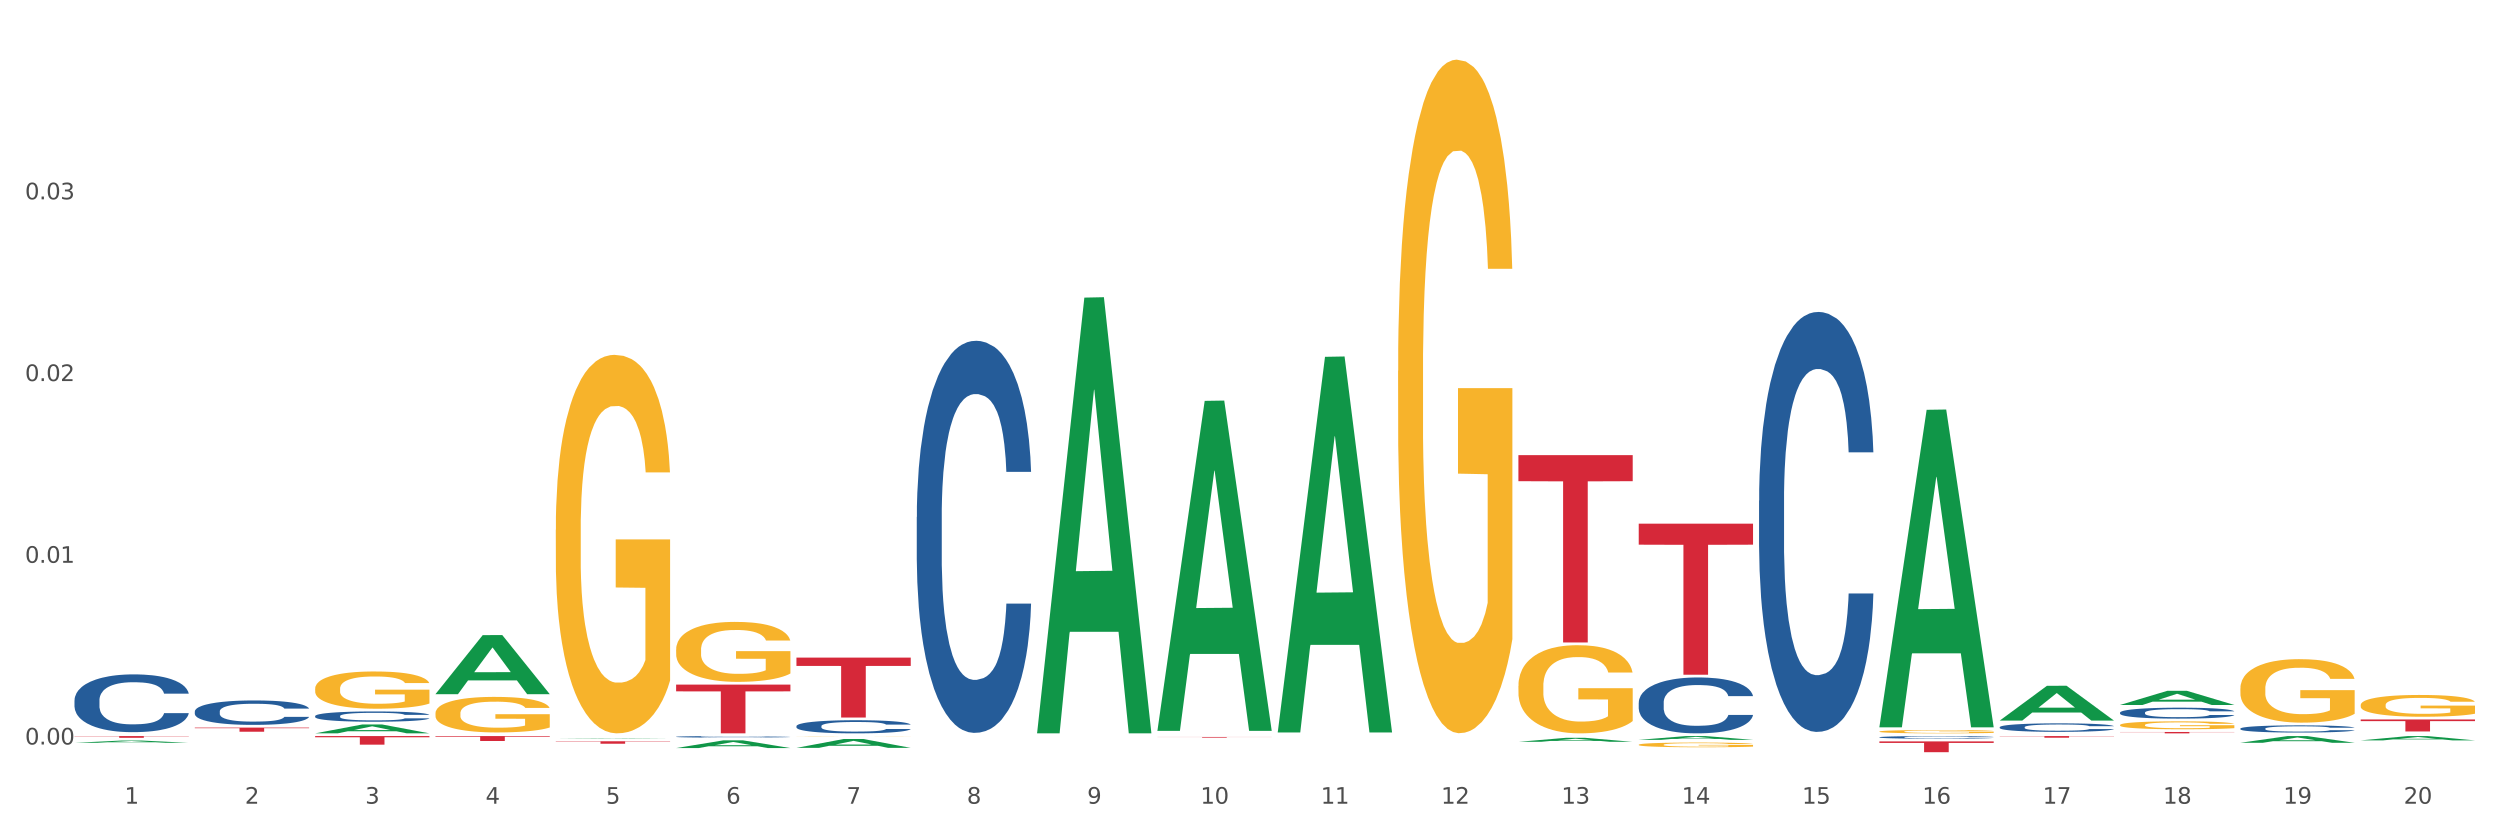 <?xml version="1.0" encoding="utf-8" standalone="no"?>
<!DOCTYPE svg PUBLIC "-//W3C//DTD SVG 1.1//EN"
  "http://www.w3.org/Graphics/SVG/1.1/DTD/svg11.dtd">
<svg xmlns:xlink="http://www.w3.org/1999/xlink" width="1080pt" height="360pt" viewBox="0 0 1080 360" xmlns="http://www.w3.org/2000/svg" version="1.1">
 <rect x="0" y="0" width="1080" height="360" fill="#333333" stroke="none"/>
 <defs>
  <style type="text/css">*{stroke-linejoin: round; stroke-linecap: butt}</style>
 </defs>
 <g id="figure_1">
  <g id="patch_1">
   <path d="M 0 360 
L 1080 360 
L 1080 0 
L 0 0 
z
" style="fill: #ffffff; stroke: #ffffff; stroke-linejoin: miter"/>
  </g>
  <g id="axes_1">
   <g id="matplotlib.axis_1">
    <g id="xtick_1">
     <g id="text_1">
      <!-- 1 -->
      <g style="fill: #4d4d4d" transform="translate(53.812 347.204) scale(0.096 -0.096)">
       <defs>
        <path id="DejaVuSans-31" d="M 794 531 
L 1825 531 
L 1825 4091 
L 703 3866 
L 703 4441 
L 1819 4666 
L 2450 4666 
L 2450 531 
L 3481 531 
L 3481 0 
L 794 0 
L 794 531 
z
" transform="scale(0.016)"/>
       </defs>
       <use xlink:href="#DejaVuSans-31"/>
      </g>
     </g>
    </g>
    <g id="xtick_2">
     <g id="text_2">
      <!-- 2 -->
      <g style="fill: #4d4d4d" transform="translate(105.793 347.204) scale(0.096 -0.096)">
       <defs>
        <path id="DejaVuSans-32" d="M 1228 531 
L 3431 531 
L 3431 0 
L 469 0 
L 469 531 
Q 828 903 1448 1529 
Q 2069 2156 2228 2338 
Q 2531 2678 2651 2914 
Q 2772 3150 2772 3378 
Q 2772 3750 2511 3984 
Q 2250 4219 1831 4219 
Q 1534 4219 1204 4116 
Q 875 4013 500 3803 
L 500 4441 
Q 881 4594 1212 4672 
Q 1544 4750 1819 4750 
Q 2544 4750 2975 4387 
Q 3406 4025 3406 3419 
Q 3406 3131 3298 2873 
Q 3191 2616 2906 2266 
Q 2828 2175 2409 1742 
Q 1991 1309 1228 531 
z
" transform="scale(0.016)"/>
       </defs>
       <use xlink:href="#DejaVuSans-32"/>
      </g>
     </g>
    </g>
    <g id="xtick_3">
     <g id="text_3">
      <!-- 3 -->
      <g style="fill: #4d4d4d" transform="translate(157.774 347.204) scale(0.096 -0.096)">
       <defs>
        <path id="DejaVuSans-33" d="M 2597 2516 
Q 3050 2419 3304 2112 
Q 3559 1806 3559 1356 
Q 3559 666 3084 287 
Q 2609 -91 1734 -91 
Q 1441 -91 1130 -33 
Q 819 25 488 141 
L 488 750 
Q 750 597 1062 519 
Q 1375 441 1716 441 
Q 2309 441 2620 675 
Q 2931 909 2931 1356 
Q 2931 1769 2642 2001 
Q 2353 2234 1838 2234 
L 1294 2234 
L 1294 2753 
L 1863 2753 
Q 2328 2753 2575 2939 
Q 2822 3125 2822 3475 
Q 2822 3834 2567 4026 
Q 2313 4219 1838 4219 
Q 1578 4219 1281 4162 
Q 984 4106 628 3988 
L 628 4550 
Q 988 4650 1302 4700 
Q 1616 4750 1894 4750 
Q 2613 4750 3031 4423 
Q 3450 4097 3450 3541 
Q 3450 3153 3228 2886 
Q 3006 2619 2597 2516 
z
" transform="scale(0.016)"/>
       </defs>
       <use xlink:href="#DejaVuSans-33"/>
      </g>
     </g>
    </g>
    <g id="xtick_4">
     <g id="text_4">
      <!-- 4 -->
      <g style="fill: #4d4d4d" transform="translate(209.756 347.204) scale(0.096 -0.096)">
       <defs>
        <path id="DejaVuSans-34" d="M 2419 4116 
L 825 1625 
L 2419 1625 
L 2419 4116 
z
M 2253 4666 
L 3047 4666 
L 3047 1625 
L 3713 1625 
L 3713 1100 
L 3047 1100 
L 3047 0 
L 2419 0 
L 2419 1100 
L 313 1100 
L 313 1709 
L 2253 4666 
z
" transform="scale(0.016)"/>
       </defs>
       <use xlink:href="#DejaVuSans-34"/>
      </g>
     </g>
    </g>
    <g id="xtick_5">
     <g id="text_5">
      <!-- 5 -->
      <g style="fill: #4d4d4d" transform="translate(261.737 347.204) scale(0.096 -0.096)">
       <defs>
        <path id="DejaVuSans-35" d="M 691 4666 
L 3169 4666 
L 3169 4134 
L 1269 4134 
L 1269 2991 
Q 1406 3038 1543 3061 
Q 1681 3084 1819 3084 
Q 2600 3084 3056 2656 
Q 3513 2228 3513 1497 
Q 3513 744 3044 326 
Q 2575 -91 1722 -91 
Q 1428 -91 1123 -41 
Q 819 9 494 109 
L 494 744 
Q 775 591 1075 516 
Q 1375 441 1709 441 
Q 2250 441 2565 725 
Q 2881 1009 2881 1497 
Q 2881 1984 2565 2268 
Q 2250 2553 1709 2553 
Q 1456 2553 1204 2497 
Q 953 2441 691 2322 
L 691 4666 
z
" transform="scale(0.016)"/>
       </defs>
       <use xlink:href="#DejaVuSans-35"/>
      </g>
     </g>
    </g>
    <g id="xtick_6">
     <g id="text_6">
      <!-- 6 -->
      <g style="fill: #4d4d4d" transform="translate(313.718 347.204) scale(0.096 -0.096)">
       <defs>
        <path id="DejaVuSans-36" d="M 2113 2584 
Q 1688 2584 1439 2293 
Q 1191 2003 1191 1497 
Q 1191 994 1439 701 
Q 1688 409 2113 409 
Q 2538 409 2786 701 
Q 3034 994 3034 1497 
Q 3034 2003 2786 2293 
Q 2538 2584 2113 2584 
z
M 3366 4563 
L 3366 3988 
Q 3128 4100 2886 4159 
Q 2644 4219 2406 4219 
Q 1781 4219 1451 3797 
Q 1122 3375 1075 2522 
Q 1259 2794 1537 2939 
Q 1816 3084 2150 3084 
Q 2853 3084 3261 2657 
Q 3669 2231 3669 1497 
Q 3669 778 3244 343 
Q 2819 -91 2113 -91 
Q 1303 -91 875 529 
Q 447 1150 447 2328 
Q 447 3434 972 4092 
Q 1497 4750 2381 4750 
Q 2619 4750 2861 4703 
Q 3103 4656 3366 4563 
z
" transform="scale(0.016)"/>
       </defs>
       <use xlink:href="#DejaVuSans-36"/>
      </g>
     </g>
    </g>
    <g id="xtick_7">
     <g id="text_7">
      <!-- 7 -->
      <g style="fill: #4d4d4d" transform="translate(365.699 347.204) scale(0.096 -0.096)">
       <defs>
        <path id="DejaVuSans-37" d="M 525 4666 
L 3525 4666 
L 3525 4397 
L 1831 0 
L 1172 0 
L 2766 4134 
L 525 4134 
L 525 4666 
z
" transform="scale(0.016)"/>
       </defs>
       <use xlink:href="#DejaVuSans-37"/>
      </g>
     </g>
    </g>
    <g id="xtick_8">
     <g id="text_8">
      <!-- 8 -->
      <g style="fill: #4d4d4d" transform="translate(417.68 347.204) scale(0.096 -0.096)">
       <defs>
        <path id="DejaVuSans-38" d="M 2034 2216 
Q 1584 2216 1326 1975 
Q 1069 1734 1069 1313 
Q 1069 891 1326 650 
Q 1584 409 2034 409 
Q 2484 409 2743 651 
Q 3003 894 3003 1313 
Q 3003 1734 2745 1975 
Q 2488 2216 2034 2216 
z
M 1403 2484 
Q 997 2584 770 2862 
Q 544 3141 544 3541 
Q 544 4100 942 4425 
Q 1341 4750 2034 4750 
Q 2731 4750 3128 4425 
Q 3525 4100 3525 3541 
Q 3525 3141 3298 2862 
Q 3072 2584 2669 2484 
Q 3125 2378 3379 2068 
Q 3634 1759 3634 1313 
Q 3634 634 3220 271 
Q 2806 -91 2034 -91 
Q 1263 -91 848 271 
Q 434 634 434 1313 
Q 434 1759 690 2068 
Q 947 2378 1403 2484 
z
M 1172 3481 
Q 1172 3119 1398 2916 
Q 1625 2713 2034 2713 
Q 2441 2713 2670 2916 
Q 2900 3119 2900 3481 
Q 2900 3844 2670 4047 
Q 2441 4250 2034 4250 
Q 1625 4250 1398 4047 
Q 1172 3844 1172 3481 
z
" transform="scale(0.016)"/>
       </defs>
       <use xlink:href="#DejaVuSans-38"/>
      </g>
     </g>
    </g>
    <g id="xtick_9">
     <g id="text_9">
      <!-- 9 -->
      <g style="fill: #4d4d4d" transform="translate(469.662 347.204) scale(0.096 -0.096)">
       <defs>
        <path id="DejaVuSans-39" d="M 703 97 
L 703 672 
Q 941 559 1184 500 
Q 1428 441 1663 441 
Q 2288 441 2617 861 
Q 2947 1281 2994 2138 
Q 2813 1869 2534 1725 
Q 2256 1581 1919 1581 
Q 1219 1581 811 2004 
Q 403 2428 403 3163 
Q 403 3881 828 4315 
Q 1253 4750 1959 4750 
Q 2769 4750 3195 4129 
Q 3622 3509 3622 2328 
Q 3622 1225 3098 567 
Q 2575 -91 1691 -91 
Q 1453 -91 1209 -44 
Q 966 3 703 97 
z
M 1959 2075 
Q 2384 2075 2632 2365 
Q 2881 2656 2881 3163 
Q 2881 3666 2632 3958 
Q 2384 4250 1959 4250 
Q 1534 4250 1286 3958 
Q 1038 3666 1038 3163 
Q 1038 2656 1286 2365 
Q 1534 2075 1959 2075 
z
" transform="scale(0.016)"/>
       </defs>
       <use xlink:href="#DejaVuSans-39"/>
      </g>
     </g>
    </g>
    <g id="xtick_10">
     <g id="text_10">
      <!-- 10 -->
      <g style="fill: #4d4d4d" transform="translate(518.589 347.204) scale(0.096 -0.096)">
       <defs>
        <path id="DejaVuSans-30" d="M 2034 4250 
Q 1547 4250 1301 3770 
Q 1056 3291 1056 2328 
Q 1056 1369 1301 889 
Q 1547 409 2034 409 
Q 2525 409 2770 889 
Q 3016 1369 3016 2328 
Q 3016 3291 2770 3770 
Q 2525 4250 2034 4250 
z
M 2034 4750 
Q 2819 4750 3233 4129 
Q 3647 3509 3647 2328 
Q 3647 1150 3233 529 
Q 2819 -91 2034 -91 
Q 1250 -91 836 529 
Q 422 1150 422 2328 
Q 422 3509 836 4129 
Q 1250 4750 2034 4750 
z
" transform="scale(0.016)"/>
       </defs>
       <use xlink:href="#DejaVuSans-31"/>
       <use xlink:href="#DejaVuSans-30" transform="translate(63.623 0)"/>
      </g>
     </g>
    </g>
    <g id="xtick_11">
     <g id="text_11">
      <!-- 11 -->
      <g style="fill: #4d4d4d" transform="translate(570.57 347.204) scale(0.096 -0.096)">
       <use xlink:href="#DejaVuSans-31"/>
       <use xlink:href="#DejaVuSans-31" transform="translate(63.623 0)"/>
      </g>
     </g>
    </g>
    <g id="xtick_12">
     <g id="text_12">
      <!-- 12 -->
      <g style="fill: #4d4d4d" transform="translate(622.551 347.204) scale(0.096 -0.096)">
       <use xlink:href="#DejaVuSans-31"/>
       <use xlink:href="#DejaVuSans-32" transform="translate(63.623 0)"/>
      </g>
     </g>
    </g>
    <g id="xtick_13">
     <g id="text_13">
      <!-- 13 -->
      <g style="fill: #4d4d4d" transform="translate(674.533 347.204) scale(0.096 -0.096)">
       <use xlink:href="#DejaVuSans-31"/>
       <use xlink:href="#DejaVuSans-33" transform="translate(63.623 0)"/>
      </g>
     </g>
    </g>
    <g id="xtick_14">
     <g id="text_14">
      <!-- 14 -->
      <g style="fill: #4d4d4d" transform="translate(726.514 347.204) scale(0.096 -0.096)">
       <use xlink:href="#DejaVuSans-31"/>
       <use xlink:href="#DejaVuSans-34" transform="translate(63.623 0)"/>
      </g>
     </g>
    </g>
    <g id="xtick_15">
     <g id="text_15">
      <!-- 15 -->
      <g style="fill: #4d4d4d" transform="translate(778.495 347.204) scale(0.096 -0.096)">
       <use xlink:href="#DejaVuSans-31"/>
       <use xlink:href="#DejaVuSans-35" transform="translate(63.623 0)"/>
      </g>
     </g>
    </g>
    <g id="xtick_16">
     <g id="text_16">
      <!-- 16 -->
      <g style="fill: #4d4d4d" transform="translate(830.476 347.204) scale(0.096 -0.096)">
       <use xlink:href="#DejaVuSans-31"/>
       <use xlink:href="#DejaVuSans-36" transform="translate(63.623 0)"/>
      </g>
     </g>
    </g>
    <g id="xtick_17">
     <g id="text_17">
      <!-- 17 -->
      <g style="fill: #4d4d4d" transform="translate(882.457 347.204) scale(0.096 -0.096)">
       <use xlink:href="#DejaVuSans-31"/>
       <use xlink:href="#DejaVuSans-37" transform="translate(63.623 0)"/>
      </g>
     </g>
    </g>
    <g id="xtick_18">
     <g id="text_18">
      <!-- 18 -->
      <g style="fill: #4d4d4d" transform="translate(934.439 347.204) scale(0.096 -0.096)">
       <use xlink:href="#DejaVuSans-31"/>
       <use xlink:href="#DejaVuSans-38" transform="translate(63.623 0)"/>
      </g>
     </g>
    </g>
    <g id="xtick_19">
     <g id="text_19">
      <!-- 19 -->
      <g style="fill: #4d4d4d" transform="translate(986.42 347.204) scale(0.096 -0.096)">
       <use xlink:href="#DejaVuSans-31"/>
       <use xlink:href="#DejaVuSans-39" transform="translate(63.623 0)"/>
      </g>
     </g>
    </g>
    <g id="xtick_20">
     <g id="text_20">
      <!-- 20 -->
      <g style="fill: #4d4d4d" transform="translate(1038.401 347.204) scale(0.096 -0.096)">
       <use xlink:href="#DejaVuSans-32"/>
       <use xlink:href="#DejaVuSans-30" transform="translate(63.623 0)"/>
      </g>
     </g>
    </g>
    <g id="xtick_21"/>
    <g id="xtick_22"/>
    <g id="xtick_23"/>
    <g id="xtick_24"/>
    <g id="xtick_25"/>
    <g id="xtick_26"/>
    <g id="xtick_27"/>
    <g id="xtick_28"/>
    <g id="xtick_29"/>
    <g id="xtick_30"/>
    <g id="xtick_31"/>
    <g id="xtick_32"/>
    <g id="xtick_33"/>
    <g id="xtick_34"/>
    <g id="xtick_35"/>
    <g id="xtick_36"/>
    <g id="xtick_37"/>
    <g id="xtick_38"/>
    <g id="xtick_39"/>
   </g>
   <g id="matplotlib.axis_2">
    <g id="ytick_1">
     <g id="text_21">
      <!-- 0.00 -->
      <g style="fill: #4d4d4d" transform="translate(10.8 321.628) scale(0.096 -0.096)">
       <defs>
        <path id="DejaVuSans-2e" d="M 684 794 
L 1344 794 
L 1344 0 
L 684 0 
L 684 794 
z
" transform="scale(0.016)"/>
       </defs>
       <use xlink:href="#DejaVuSans-30"/>
       <use xlink:href="#DejaVuSans-2e" transform="translate(63.623 0)"/>
       <use xlink:href="#DejaVuSans-30" transform="translate(95.41 0)"/>
       <use xlink:href="#DejaVuSans-30" transform="translate(159.033 0)"/>
      </g>
     </g>
    </g>
    <g id="ytick_2">
     <g id="text_22">
      <!-- 0.01 -->
      <g style="fill: #4d4d4d" transform="translate(10.8 243.124) scale(0.096 -0.096)">
       <use xlink:href="#DejaVuSans-30"/>
       <use xlink:href="#DejaVuSans-2e" transform="translate(63.623 0)"/>
       <use xlink:href="#DejaVuSans-30" transform="translate(95.41 0)"/>
       <use xlink:href="#DejaVuSans-31" transform="translate(159.033 0)"/>
      </g>
     </g>
    </g>
    <g id="ytick_3">
     <g id="text_23">
      <!-- 0.02 -->
      <g style="fill: #4d4d4d" transform="translate(10.8 164.62) scale(0.096 -0.096)">
       <use xlink:href="#DejaVuSans-30"/>
       <use xlink:href="#DejaVuSans-2e" transform="translate(63.623 0)"/>
       <use xlink:href="#DejaVuSans-30" transform="translate(95.41 0)"/>
       <use xlink:href="#DejaVuSans-32" transform="translate(159.033 0)"/>
      </g>
     </g>
    </g>
    <g id="ytick_4">
     <g id="text_24">
      <!-- 0.03 -->
      <g style="fill: #4d4d4d" transform="translate(10.8 86.116) scale(0.096 -0.096)">
       <use xlink:href="#DejaVuSans-30"/>
       <use xlink:href="#DejaVuSans-2e" transform="translate(63.623 0)"/>
       <use xlink:href="#DejaVuSans-30" transform="translate(95.41 0)"/>
       <use xlink:href="#DejaVuSans-33" transform="translate(159.033 0)"/>
      </g>
     </g>
    </g>
    <g id="ytick_5"/>
    <g id="ytick_6"/>
    <g id="ytick_7"/>
    <g id="ytick_8"/>
   </g>
   <g id="PolyCollection_1">
    <path d="M 32.175 320.9 
L 32.226 320.899 
L 52.59 319.902 
L 61.041 319.901 
L 81.557 320.902 
L 71.783 320.902 
L 67.353 320.669 
L 46.328 320.669 
L 46.175 320.673 
L 41.899 320.902 
L 32.175 320.902 
L 32.175 320.9 
L 48.975 320.53 
L 64.706 320.529 
L 56.917 320.114 
L 56.815 320.112 
L 56.713 320.115 
L 48.924 320.529 
L 48.975 320.53 
L 32.175 320.9 
z
" clip-path="url(#p64ac2eb5bb)" style="fill: #109648"/>
    <path d="M 136.137 316.804 
L 136.188 316.801 
L 156.552 312.964 
L 165.003 312.961 
L 185.52 316.811 
L 175.745 316.811 
L 171.316 315.915 
L 150.29 315.915 
L 150.137 315.929 
L 145.861 316.811 
L 136.137 316.811 
L 136.137 316.804 
L 152.938 315.38 
L 168.669 315.376 
L 160.879 313.781 
L 160.778 313.774 
L 160.676 313.785 
L 152.887 315.376 
L 152.938 315.38 
L 136.137 316.804 
z
" clip-path="url(#p64ac2eb5bb)" style="fill: #109648"/>
    <path d="M 188.119 299.837 
L 188.17 299.813 
L 208.533 274.373 
L 216.984 274.349 
L 237.501 299.885 
L 227.726 299.885 
L 223.297 293.939 
L 202.271 293.939 
L 202.119 294.035 
L 197.842 299.885 
L 188.119 299.885 
L 188.119 299.837 
L 204.919 290.39 
L 220.65 290.366 
L 212.861 279.792 
L 212.759 279.744 
L 212.657 279.816 
L 204.868 290.366 
L 204.919 290.39 
L 188.119 299.837 
z
" clip-path="url(#p64ac2eb5bb)" style="fill: #109648"/>
    <path d="M 240.1 319.05 
L 240.151 319.049 
L 260.514 318.87 
L 268.965 318.87 
L 289.482 319.05 
L 279.707 319.05 
L 275.278 319.008 
L 254.253 319.008 
L 254.1 319.009 
L 249.824 319.05 
L 240.1 319.05 
L 240.1 319.05 
L 256.9 318.983 
L 272.631 318.983 
L 264.842 318.908 
L 264.74 318.908 
L 264.638 318.909 
L 256.849 318.983 
L 256.9 318.983 
L 240.1 319.05 
z
" clip-path="url(#p64ac2eb5bb)" style="fill: #109648"/>
    <path d="M 292.081 280.632 
L 292.139 280.609 
L 292.139 279.757 
L 292.256 279.023 
L 292.839 277.248 
L 293.713 275.781 
L 294.355 275 
L 294.996 274.362 
L 295.754 273.723 
L 296.687 273.06 
L 298.378 272.09 
L 299.427 271.593 
L 300.71 271.072 
L 303.042 270.315 
L 304.733 269.889 
L 306.482 269.534 
L 309.339 269.108 
L 311.204 268.919 
L 313.186 268.777 
L 315.577 268.682 
L 317.384 268.659 
L 321.349 268.73 
L 324.73 268.943 
L 326.363 269.108 
L 328.462 269.392 
L 329.569 269.582 
L 331.377 269.96 
L 333.243 270.457 
L 334.525 270.883 
L 336.449 271.688 
L 337.907 272.492 
L 339.248 273.486 
L 339.947 274.172 
L 340.472 274.811 
L 340.938 275.545 
L 341.405 276.704 
L 330.91 276.704 
L 330.502 275.876 
L 329.861 275.095 
L 328.928 274.338 
L 328.112 273.865 
L 326.713 273.273 
L 325.43 272.894 
L 324.089 272.611 
L 322.457 272.374 
L 321.174 272.256 
L 319.367 272.161 
L 315.81 272.185 
L 313.42 272.374 
L 311.787 272.611 
L 310.738 272.824 
L 309.805 273.06 
L 308.756 273.391 
L 307.531 273.888 
L 306.657 274.338 
L 305.782 274.906 
L 305.082 275.474 
L 304.441 276.136 
L 303.916 276.846 
L 303.508 277.58 
L 303.158 278.479 
L 302.867 279.97 
L 302.867 283.212 
L 302.984 283.945 
L 303.275 284.915 
L 303.625 285.649 
L 304.208 286.524 
L 304.733 287.116 
L 305.724 287.968 
L 306.832 288.678 
L 307.706 289.127 
L 308.581 289.506 
L 310.096 290.026 
L 311.787 290.452 
L 313.245 290.713 
L 315.227 290.949 
L 316.568 291.044 
L 317.734 291.091 
L 320.591 291.091 
L 322.631 291.02 
L 324.905 290.855 
L 326.654 290.642 
L 328.112 290.381 
L 329.744 289.955 
L 330.794 289.553 
L 330.794 284.608 
L 317.967 284.584 
L 317.967 281.295 
L 341.463 281.295 
L 341.463 290.949 
L 340.472 291.446 
L 339.364 291.896 
L 338.198 292.298 
L 336.449 292.795 
L 334.35 293.268 
L 332.485 293.6 
L 330.502 293.883 
L 328.17 294.144 
L 325.138 294.38 
L 323.273 294.475 
L 320.941 294.546 
L 318.2 294.57 
L 315.81 294.522 
L 313.478 294.404 
L 311.029 294.191 
L 308.639 293.883 
L 306.832 293.576 
L 305.024 293.197 
L 303.1 292.7 
L 301.584 292.227 
L 300.418 291.801 
L 299.136 291.257 
L 297.736 290.547 
L 296.687 289.908 
L 295.754 289.246 
L 294.763 288.394 
L 294.063 287.66 
L 293.364 286.737 
L 292.956 286.051 
L 292.489 284.986 
L 292.139 283.495 
L 292.081 280.632 
z
" clip-path="url(#p64ac2eb5bb)" style="fill: #f7b32b"/>
    <path d="M 240.1 228.853 
L 240.158 228.703 
L 240.158 223.327 
L 240.275 218.698 
L 240.858 207.498 
L 241.732 198.239 
L 242.374 193.311 
L 243.015 189.279 
L 243.773 185.247 
L 244.706 181.065 
L 246.396 174.943 
L 247.446 171.807 
L 248.729 168.521 
L 251.061 163.743 
L 252.751 161.054 
L 254.501 158.814 
L 257.357 156.126 
L 259.223 154.932 
L 261.205 154.036 
L 263.596 153.438 
L 265.403 153.289 
L 269.368 153.737 
L 272.749 155.081 
L 274.382 156.126 
L 276.481 157.918 
L 277.588 159.113 
L 279.396 161.502 
L 281.261 164.639 
L 282.544 167.327 
L 284.468 172.404 
L 285.926 177.481 
L 287.266 183.753 
L 287.966 188.084 
L 288.491 192.116 
L 288.957 196.746 
L 289.424 204.063 
L 278.929 204.063 
L 278.521 198.836 
L 277.88 193.908 
L 276.947 189.13 
L 276.131 186.143 
L 274.731 182.409 
L 273.449 180.02 
L 272.108 178.228 
L 270.475 176.735 
L 269.193 175.988 
L 267.385 175.391 
L 263.829 175.54 
L 261.438 176.735 
L 259.806 178.228 
L 258.757 179.572 
L 257.824 181.065 
L 256.774 183.156 
L 255.55 186.292 
L 254.675 189.13 
L 253.801 192.714 
L 253.101 196.298 
L 252.46 200.479 
L 251.935 204.959 
L 251.527 209.589 
L 251.177 215.263 
L 250.886 224.671 
L 250.886 245.13 
L 251.002 249.76 
L 251.294 255.883 
L 251.644 260.512 
L 252.227 266.037 
L 252.751 269.771 
L 253.743 275.147 
L 254.85 279.627 
L 255.725 282.464 
L 256.599 284.854 
L 258.115 288.139 
L 259.806 290.827 
L 261.264 292.47 
L 263.246 293.963 
L 264.587 294.56 
L 265.753 294.859 
L 268.61 294.859 
L 270.65 294.411 
L 272.924 293.366 
L 274.673 292.022 
L 276.131 290.379 
L 277.763 287.691 
L 278.813 285.152 
L 278.813 253.941 
L 265.986 253.792 
L 265.986 233.034 
L 289.482 233.034 
L 289.482 293.963 
L 288.491 297.099 
L 287.383 299.937 
L 286.217 302.475 
L 284.468 305.611 
L 282.369 308.598 
L 280.503 310.689 
L 278.521 312.481 
L 276.189 314.123 
L 273.157 315.617 
L 271.292 316.214 
L 268.96 316.662 
L 266.219 316.811 
L 263.829 316.513 
L 261.497 315.766 
L 259.048 314.422 
L 256.658 312.481 
L 254.85 310.539 
L 253.043 308.15 
L 251.119 305.014 
L 249.603 302.027 
L 248.437 299.339 
L 247.154 295.904 
L 245.755 291.424 
L 244.706 287.392 
L 243.773 283.211 
L 242.782 277.835 
L 242.082 273.205 
L 241.382 267.381 
L 240.974 263.051 
L 240.508 256.331 
L 240.158 246.922 
L 240.1 228.853 
z
" clip-path="url(#p64ac2eb5bb)" style="fill: #f7b32b"/>
    <path d="M 188.119 308.154 
L 188.177 308.14 
L 188.177 307.635 
L 188.294 307.2 
L 188.877 306.148 
L 189.751 305.278 
L 190.392 304.815 
L 191.034 304.436 
L 191.792 304.057 
L 192.725 303.664 
L 194.415 303.089 
L 195.465 302.794 
L 196.747 302.485 
L 199.079 302.036 
L 200.77 301.784 
L 202.519 301.573 
L 205.376 301.321 
L 207.242 301.209 
L 209.224 301.124 
L 211.614 301.068 
L 213.422 301.054 
L 217.386 301.096 
L 220.768 301.223 
L 222.4 301.321 
L 224.499 301.489 
L 225.607 301.602 
L 227.414 301.826 
L 229.28 302.121 
L 230.563 302.373 
L 232.487 302.85 
L 233.944 303.327 
L 235.285 303.917 
L 235.985 304.324 
L 236.51 304.702 
L 236.976 305.137 
L 237.442 305.825 
L 226.948 305.825 
L 226.54 305.334 
L 225.899 304.871 
L 224.966 304.422 
L 224.149 304.141 
L 222.75 303.79 
L 221.468 303.566 
L 220.127 303.398 
L 218.494 303.257 
L 217.212 303.187 
L 215.404 303.131 
L 211.848 303.145 
L 209.457 303.257 
L 207.825 303.398 
L 206.775 303.524 
L 205.843 303.664 
L 204.793 303.861 
L 203.569 304.155 
L 202.694 304.422 
L 201.82 304.759 
L 201.12 305.095 
L 200.479 305.488 
L 199.954 305.909 
L 199.546 306.344 
L 199.196 306.877 
L 198.905 307.761 
L 198.905 309.684 
L 199.021 310.119 
L 199.313 310.694 
L 199.662 311.129 
L 200.246 311.648 
L 200.77 311.999 
L 201.761 312.504 
L 202.869 312.925 
L 203.744 313.191 
L 204.618 313.416 
L 206.134 313.725 
L 207.825 313.977 
L 209.282 314.131 
L 211.265 314.272 
L 212.606 314.328 
L 213.772 314.356 
L 216.628 314.356 
L 218.669 314.314 
L 220.943 314.216 
L 222.692 314.089 
L 224.149 313.935 
L 225.782 313.682 
L 226.831 313.444 
L 226.831 310.511 
L 214.005 310.497 
L 214.005 308.547 
L 237.501 308.547 
L 237.501 314.272 
L 236.51 314.566 
L 235.402 314.833 
L 234.236 315.072 
L 232.487 315.366 
L 230.388 315.647 
L 228.522 315.843 
L 226.54 316.012 
L 224.208 316.166 
L 221.176 316.306 
L 219.31 316.362 
L 216.978 316.405 
L 214.238 316.419 
L 211.848 316.391 
L 209.516 316.32 
L 207.067 316.194 
L 204.676 316.012 
L 202.869 315.829 
L 201.062 315.605 
L 199.138 315.31 
L 197.622 315.029 
L 196.456 314.777 
L 195.173 314.454 
L 193.774 314.033 
L 192.725 313.654 
L 191.792 313.262 
L 190.801 312.756 
L 190.101 312.321 
L 189.401 311.774 
L 188.993 311.367 
L 188.527 310.736 
L 188.177 309.852 
L 188.119 308.154 
z
" clip-path="url(#p64ac2eb5bb)" style="fill: #f7b32b"/>
    <path d="M 136.137 297.515 
L 136.196 297.5 
L 136.196 296.971 
L 136.312 296.515 
L 136.895 295.413 
L 137.77 294.502 
L 138.411 294.016 
L 139.053 293.62 
L 139.81 293.223 
L 140.743 292.811 
L 142.434 292.208 
L 143.484 291.9 
L 144.766 291.576 
L 147.098 291.106 
L 148.789 290.841 
L 150.538 290.621 
L 153.395 290.356 
L 155.261 290.238 
L 157.243 290.15 
L 159.633 290.091 
L 161.441 290.077 
L 165.405 290.121 
L 168.787 290.253 
L 170.419 290.356 
L 172.518 290.532 
L 173.626 290.65 
L 175.433 290.885 
L 177.299 291.194 
L 178.582 291.459 
L 180.506 291.958 
L 181.963 292.458 
L 183.304 293.076 
L 184.004 293.502 
L 184.528 293.899 
L 184.995 294.355 
L 185.461 295.075 
L 174.967 295.075 
L 174.559 294.56 
L 173.917 294.075 
L 172.985 293.605 
L 172.168 293.311 
L 170.769 292.943 
L 169.486 292.708 
L 168.145 292.532 
L 166.513 292.385 
L 165.23 292.311 
L 163.423 292.252 
L 159.866 292.267 
L 157.476 292.385 
L 155.844 292.532 
L 154.794 292.664 
L 153.861 292.811 
L 152.812 293.017 
L 151.588 293.326 
L 150.713 293.605 
L 149.838 293.958 
L 149.139 294.31 
L 148.498 294.722 
L 147.973 295.163 
L 147.565 295.619 
L 147.215 296.177 
L 146.923 297.103 
L 146.923 299.117 
L 147.04 299.573 
L 147.331 300.176 
L 147.681 300.632 
L 148.264 301.175 
L 148.789 301.543 
L 149.78 302.072 
L 150.888 302.513 
L 151.762 302.792 
L 152.637 303.028 
L 154.153 303.351 
L 155.844 303.616 
L 157.301 303.777 
L 159.283 303.924 
L 160.624 303.983 
L 161.79 304.013 
L 164.647 304.013 
L 166.688 303.968 
L 168.962 303.866 
L 170.711 303.733 
L 172.168 303.572 
L 173.801 303.307 
L 174.85 303.057 
L 174.85 299.985 
L 162.024 299.97 
L 162.024 297.927 
L 185.52 297.927 
L 185.52 303.924 
L 184.528 304.233 
L 183.421 304.512 
L 182.255 304.762 
L 180.506 305.071 
L 178.407 305.365 
L 176.541 305.571 
L 174.559 305.747 
L 172.227 305.909 
L 169.195 306.056 
L 167.329 306.115 
L 164.997 306.159 
L 162.257 306.173 
L 159.866 306.144 
L 157.534 306.071 
L 155.086 305.938 
L 152.695 305.747 
L 150.888 305.556 
L 149.081 305.321 
L 147.157 305.012 
L 145.641 304.718 
L 144.475 304.454 
L 143.192 304.115 
L 141.793 303.674 
L 140.743 303.278 
L 139.81 302.866 
L 138.819 302.337 
L 138.12 301.881 
L 137.42 301.308 
L 137.012 300.881 
L 136.546 300.22 
L 136.196 299.294 
L 136.137 297.515 
z
" clip-path="url(#p64ac2eb5bb)" style="fill: #f7b32b"/>
    <path d="M 500.006 318.364 
L 549.388 318.364 
L 549.388 318.404 
L 529.963 318.404 
L 529.963 318.655 
L 519.314 318.655 
L 519.314 318.404 
L 500.006 318.404 
L 500.006 318.364 
L 500.006 318.364 
z
" clip-path="url(#p64ac2eb5bb)" style="fill: #d62839"/>
    <path d="M 344.062 284.077 
L 393.444 284.077 
L 393.444 287.674 
L 374.019 287.698 
L 374.019 309.961 
L 363.37 309.961 
L 363.37 287.698 
L 344.062 287.674 
L 344.062 284.101 
L 344.062 284.077 
z
" clip-path="url(#p64ac2eb5bb)" style="fill: #d62839"/>
    <path d="M 292.081 295.739 
L 341.463 295.739 
L 341.463 298.667 
L 322.038 298.687 
L 322.038 316.811 
L 311.389 316.811 
L 311.389 298.687 
L 292.081 298.667 
L 292.081 295.758 
L 292.081 295.739 
z
" clip-path="url(#p64ac2eb5bb)" style="fill: #d62839"/>
    <path d="M 240.1 320.219 
L 289.482 320.219 
L 289.482 320.369 
L 270.057 320.37 
L 270.057 321.301 
L 259.408 321.301 
L 259.408 320.37 
L 240.1 320.369 
L 240.1 320.22 
L 240.1 320.219 
z
" clip-path="url(#p64ac2eb5bb)" style="fill: #d62839"/>
    <path d="M 188.119 317.98 
L 237.501 317.98 
L 237.501 318.278 
L 218.076 318.28 
L 218.076 320.123 
L 207.427 320.123 
L 207.427 318.28 
L 188.119 318.278 
L 188.119 317.982 
L 188.119 317.98 
z
" clip-path="url(#p64ac2eb5bb)" style="fill: #d62839"/>
    <path d="M 136.137 317.98 
L 185.52 317.98 
L 185.52 318.498 
L 166.094 318.502 
L 166.094 321.706 
L 155.446 321.706 
L 155.446 318.502 
L 136.137 318.498 
L 136.137 317.984 
L 136.137 317.98 
z
" clip-path="url(#p64ac2eb5bb)" style="fill: #d62839"/>
    <path d="M 84.156 314.324 
L 133.538 314.324 
L 133.538 314.574 
L 114.113 314.576 
L 114.113 316.122 
L 103.464 316.122 
L 103.464 314.576 
L 84.156 314.574 
L 84.156 314.326 
L 84.156 314.324 
z
" clip-path="url(#p64ac2eb5bb)" style="fill: #d62839"/>
    <path d="M 32.175 317.98 
L 81.557 317.98 
L 81.557 318.085 
L 62.132 318.085 
L 62.132 318.732 
L 51.483 318.732 
L 51.483 318.085 
L 32.175 318.085 
L 32.175 317.981 
L 32.175 317.98 
z
" clip-path="url(#p64ac2eb5bb)" style="fill: #d62839"/>
    <path d="M 655.949 196.625 
L 705.332 196.625 
L 705.332 207.872 
L 685.906 207.948 
L 685.906 277.552 
L 675.258 277.552 
L 675.258 207.948 
L 655.949 207.872 
L 655.949 196.701 
L 655.949 196.625 
z
" clip-path="url(#p64ac2eb5bb)" style="fill: #d62839"/>
    <path d="M 707.931 226.235 
L 757.313 226.235 
L 757.313 235.304 
L 737.888 235.365 
L 737.888 291.491 
L 727.239 291.491 
L 727.239 235.365 
L 707.931 235.304 
L 707.931 226.297 
L 707.931 226.235 
z
" clip-path="url(#p64ac2eb5bb)" style="fill: #d62839"/>
    <path d="M 811.893 320.288 
L 861.275 320.288 
L 861.275 320.936 
L 841.85 320.94 
L 841.85 324.95 
L 831.201 324.95 
L 831.201 320.94 
L 811.893 320.936 
L 811.893 320.292 
L 811.893 320.288 
z
" clip-path="url(#p64ac2eb5bb)" style="fill: #d62839"/>
    <path d="M 863.874 317.98 
L 913.256 317.98 
L 913.256 318.08 
L 893.831 318.08 
L 893.831 318.696 
L 883.182 318.696 
L 883.182 318.08 
L 863.874 318.08 
L 863.874 317.981 
L 863.874 317.98 
z
" clip-path="url(#p64ac2eb5bb)" style="fill: #d62839"/>
    <path d="M 1019.818 310.806 
L 1069.2 310.806 
L 1069.2 311.528 
L 1049.775 311.532 
L 1049.775 315.999 
L 1039.126 315.999 
L 1039.126 311.532 
L 1019.818 311.528 
L 1019.818 310.811 
L 1019.818 310.806 
z
" clip-path="url(#p64ac2eb5bb)" style="fill: #d62839"/>
    <path d="M 915.855 316.216 
L 965.238 316.216 
L 965.238 316.299 
L 945.812 316.299 
L 945.812 316.811 
L 935.164 316.811 
L 935.164 316.299 
L 915.855 316.299 
L 915.855 316.216 
L 915.855 316.216 
z
" clip-path="url(#p64ac2eb5bb)" style="fill: #d62839"/>
    <path d="M 655.949 320.469 
L 656 320.467 
L 676.364 318.744 
L 684.815 318.742 
L 705.332 320.472 
L 695.557 320.472 
L 691.128 320.069 
L 670.102 320.069 
L 669.95 320.076 
L 665.673 320.472 
L 655.949 320.472 
L 655.949 320.469 
L 672.75 319.829 
L 688.481 319.827 
L 680.691 319.111 
L 680.59 319.108 
L 680.488 319.113 
L 672.699 319.827 
L 672.75 319.829 
L 655.949 320.469 
z
" clip-path="url(#p64ac2eb5bb)" style="fill: #109648"/>
    <path d="M 551.987 316.11 
L 552.038 315.958 
L 572.402 154.148 
L 580.853 153.996 
L 601.369 316.415 
L 591.595 316.415 
L 587.165 278.594 
L 566.14 278.594 
L 565.987 279.204 
L 561.711 316.415 
L 551.987 316.415 
L 551.987 316.11 
L 568.787 256.023 
L 584.518 255.87 
L 576.729 188.615 
L 576.627 188.31 
L 576.525 188.767 
L 568.736 255.87 
L 568.787 256.023 
L 551.987 316.11 
z
" clip-path="url(#p64ac2eb5bb)" style="fill: #109648"/>
    <path d="M 967.837 297.431 
L 967.895 297.406 
L 967.895 296.504 
L 968.012 295.728 
L 968.595 293.849 
L 969.469 292.296 
L 970.11 291.47 
L 970.752 290.793 
L 971.51 290.117 
L 972.443 289.416 
L 974.133 288.389 
L 975.183 287.862 
L 976.465 287.311 
L 978.798 286.51 
L 980.488 286.059 
L 982.237 285.683 
L 985.094 285.232 
L 986.96 285.032 
L 988.942 284.882 
L 991.333 284.781 
L 993.14 284.756 
L 997.104 284.832 
L 1000.486 285.057 
L 1002.118 285.232 
L 1004.217 285.533 
L 1005.325 285.733 
L 1007.132 286.134 
L 1008.998 286.66 
L 1010.281 287.111 
L 1012.205 287.963 
L 1013.662 288.814 
L 1015.003 289.866 
L 1015.703 290.593 
L 1016.228 291.269 
L 1016.694 292.046 
L 1017.16 293.273 
L 1006.666 293.273 
L 1006.258 292.396 
L 1005.617 291.57 
L 1004.684 290.768 
L 1003.868 290.267 
L 1002.468 289.641 
L 1001.186 289.24 
L 999.845 288.94 
L 998.212 288.689 
L 996.93 288.564 
L 995.122 288.464 
L 991.566 288.489 
L 989.175 288.689 
L 987.543 288.94 
L 986.493 289.165 
L 985.561 289.416 
L 984.511 289.766 
L 983.287 290.292 
L 982.412 290.768 
L 981.538 291.369 
L 980.838 291.971 
L 980.197 292.672 
L 979.672 293.423 
L 979.264 294.2 
L 978.914 295.152 
L 978.623 296.73 
L 978.623 300.162 
L 978.739 300.938 
L 979.031 301.965 
L 979.381 302.742 
L 979.964 303.668 
L 980.488 304.295 
L 981.479 305.196 
L 982.587 305.948 
L 983.462 306.424 
L 984.336 306.825 
L 985.852 307.376 
L 987.543 307.827 
L 989 308.102 
L 990.983 308.353 
L 992.324 308.453 
L 993.49 308.503 
L 996.347 308.503 
L 998.387 308.428 
L 1000.661 308.252 
L 1002.41 308.027 
L 1003.868 307.751 
L 1005.5 307.301 
L 1006.549 306.875 
L 1006.549 301.639 
L 993.723 301.614 
L 993.723 298.133 
L 1017.219 298.133 
L 1017.219 308.353 
L 1016.228 308.879 
L 1015.12 309.355 
L 1013.954 309.78 
L 1012.205 310.306 
L 1010.106 310.807 
L 1008.24 311.158 
L 1006.258 311.459 
L 1003.926 311.734 
L 1000.894 311.985 
L 999.028 312.085 
L 996.696 312.16 
L 993.956 312.185 
L 991.566 312.135 
L 989.234 312.01 
L 986.785 311.784 
L 984.395 311.459 
L 982.587 311.133 
L 980.78 310.732 
L 978.856 310.206 
L 977.34 309.705 
L 976.174 309.254 
L 974.891 308.678 
L 973.492 307.927 
L 972.443 307.25 
L 971.51 306.549 
L 970.519 305.647 
L 969.819 304.871 
L 969.119 303.894 
L 968.711 303.167 
L 968.245 302.04 
L 967.895 300.462 
L 967.837 297.431 
z
" clip-path="url(#p64ac2eb5bb)" style="fill: #f7b32b"/>
    <path d="M 1019.818 304.573 
L 1019.876 304.565 
L 1019.876 304.255 
L 1019.993 303.989 
L 1020.576 303.344 
L 1021.45 302.811 
L 1022.092 302.527 
L 1022.733 302.295 
L 1023.491 302.063 
L 1024.424 301.822 
L 1026.115 301.47 
L 1027.164 301.289 
L 1028.447 301.1 
L 1030.779 300.825 
L 1032.469 300.67 
L 1034.219 300.541 
L 1037.075 300.386 
L 1038.941 300.317 
L 1040.923 300.266 
L 1043.314 300.232 
L 1045.121 300.223 
L 1049.086 300.249 
L 1052.467 300.326 
L 1054.1 300.386 
L 1056.199 300.489 
L 1057.306 300.558 
L 1059.114 300.696 
L 1060.979 300.876 
L 1062.262 301.031 
L 1064.186 301.323 
L 1065.644 301.616 
L 1066.985 301.977 
L 1067.684 302.226 
L 1068.209 302.458 
L 1068.675 302.725 
L 1069.142 303.146 
L 1058.647 303.146 
L 1058.239 302.845 
L 1057.598 302.561 
L 1056.665 302.286 
L 1055.849 302.114 
L 1054.449 301.899 
L 1053.167 301.762 
L 1051.826 301.659 
L 1050.193 301.573 
L 1048.911 301.53 
L 1047.103 301.495 
L 1043.547 301.504 
L 1041.157 301.573 
L 1039.524 301.659 
L 1038.475 301.736 
L 1037.542 301.822 
L 1036.492 301.942 
L 1035.268 302.123 
L 1034.393 302.286 
L 1033.519 302.493 
L 1032.819 302.699 
L 1032.178 302.94 
L 1031.653 303.198 
L 1031.245 303.464 
L 1030.895 303.791 
L 1030.604 304.332 
L 1030.604 305.51 
L 1030.72 305.777 
L 1031.012 306.129 
L 1031.362 306.396 
L 1031.945 306.714 
L 1032.469 306.929 
L 1033.461 307.238 
L 1034.568 307.496 
L 1035.443 307.66 
L 1036.317 307.797 
L 1037.833 307.986 
L 1039.524 308.141 
L 1040.982 308.236 
L 1042.964 308.322 
L 1044.305 308.356 
L 1045.471 308.373 
L 1048.328 308.373 
L 1050.368 308.347 
L 1052.642 308.287 
L 1054.391 308.21 
L 1055.849 308.115 
L 1057.481 307.961 
L 1058.531 307.814 
L 1058.531 306.018 
L 1045.704 306.009 
L 1045.704 304.814 
L 1069.2 304.814 
L 1069.2 308.322 
L 1068.209 308.502 
L 1067.101 308.665 
L 1065.935 308.812 
L 1064.186 308.992 
L 1062.087 309.164 
L 1060.221 309.284 
L 1058.239 309.388 
L 1055.907 309.482 
L 1052.875 309.568 
L 1051.01 309.603 
L 1048.678 309.628 
L 1045.937 309.637 
L 1043.547 309.62 
L 1041.215 309.577 
L 1038.766 309.499 
L 1036.376 309.388 
L 1034.568 309.276 
L 1032.761 309.138 
L 1030.837 308.958 
L 1029.321 308.786 
L 1028.155 308.631 
L 1026.872 308.433 
L 1025.473 308.175 
L 1024.424 307.943 
L 1023.491 307.703 
L 1022.5 307.393 
L 1021.8 307.127 
L 1021.101 306.791 
L 1020.692 306.542 
L 1020.226 306.155 
L 1019.876 305.613 
L 1019.818 304.573 
z
" clip-path="url(#p64ac2eb5bb)" style="fill: #f7b32b"/>
    <path d="M 1019.818 319.843 
L 1019.869 319.841 
L 1040.233 317.982 
L 1048.684 317.98 
L 1069.2 319.846 
L 1059.425 319.846 
L 1054.996 319.412 
L 1033.971 319.412 
L 1033.818 319.419 
L 1029.542 319.846 
L 1019.818 319.846 
L 1019.818 319.843 
L 1036.618 319.152 
L 1052.349 319.151 
L 1044.56 318.378 
L 1044.458 318.375 
L 1044.356 318.38 
L 1036.567 319.151 
L 1036.618 319.152 
L 1019.818 319.843 
z
" clip-path="url(#p64ac2eb5bb)" style="fill: #109648"/>
    <path d="M 967.837 320.876 
L 967.888 320.873 
L 988.251 317.983 
L 996.702 317.98 
L 1017.219 320.881 
L 1007.444 320.881 
L 1003.015 320.206 
L 981.989 320.206 
L 981.837 320.217 
L 977.56 320.881 
L 967.837 320.881 
L 967.837 320.876 
L 984.637 319.803 
L 1000.368 319.8 
L 992.579 318.599 
L 992.477 318.593 
L 992.375 318.601 
L 984.586 319.8 
L 984.637 319.803 
L 967.837 320.876 
z
" clip-path="url(#p64ac2eb5bb)" style="fill: #109648"/>
    <path d="M 915.855 304.535 
L 915.906 304.529 
L 936.27 298.432 
L 944.721 298.426 
L 965.238 304.547 
L 955.463 304.547 
L 951.034 303.121 
L 930.008 303.121 
L 929.856 303.144 
L 925.579 304.547 
L 915.855 304.547 
L 915.855 304.535 
L 932.656 302.271 
L 948.387 302.265 
L 940.597 299.731 
L 940.496 299.719 
L 940.394 299.736 
L 932.605 302.265 
L 932.656 302.271 
L 915.855 304.535 
z
" clip-path="url(#p64ac2eb5bb)" style="fill: #109648"/>
    <path d="M 863.874 311.284 
L 863.925 311.27 
L 884.289 296.259 
L 892.74 296.245 
L 913.256 311.313 
L 903.482 311.313 
L 899.053 307.804 
L 878.027 307.804 
L 877.874 307.861 
L 873.598 311.313 
L 863.874 311.313 
L 863.874 311.284 
L 880.674 305.71 
L 896.405 305.696 
L 888.616 299.457 
L 888.514 299.428 
L 888.413 299.471 
L 880.623 305.696 
L 880.674 305.71 
L 863.874 311.284 
z
" clip-path="url(#p64ac2eb5bb)" style="fill: #109648"/>
    <path d="M 811.893 313.937 
L 811.944 313.808 
L 832.308 177.038 
L 840.759 176.909 
L 861.275 314.195 
L 851.501 314.195 
L 847.071 282.226 
L 826.046 282.226 
L 825.893 282.742 
L 821.617 314.195 
L 811.893 314.195 
L 811.893 313.937 
L 828.693 263.148 
L 844.424 263.019 
L 836.635 206.171 
L 836.533 205.913 
L 836.431 206.3 
L 828.642 263.019 
L 828.693 263.148 
L 811.893 313.937 
z
" clip-path="url(#p64ac2eb5bb)" style="fill: #109648"/>
    <path d="M 707.931 319.61 
L 707.982 319.608 
L 728.345 317.982 
L 736.796 317.98 
L 757.313 319.613 
L 747.538 319.613 
L 743.109 319.233 
L 722.083 319.233 
L 721.931 319.239 
L 717.654 319.613 
L 707.931 319.613 
L 707.931 319.61 
L 724.731 319.006 
L 740.462 319.004 
L 732.673 318.328 
L 732.571 318.325 
L 732.469 318.33 
L 724.68 319.004 
L 724.731 319.006 
L 707.931 319.61 
z
" clip-path="url(#p64ac2eb5bb)" style="fill: #109648"/>
    <path d="M 655.949 296.323 
L 656.008 296.288 
L 656.008 295.035 
L 656.124 293.957 
L 656.707 291.348 
L 657.582 289.191 
L 658.223 288.043 
L 658.865 287.104 
L 659.622 286.165 
L 660.555 285.191 
L 662.246 283.765 
L 663.296 283.034 
L 664.578 282.269 
L 666.91 281.156 
L 668.601 280.53 
L 670.35 280.008 
L 673.207 279.382 
L 675.073 279.104 
L 677.055 278.895 
L 679.445 278.756 
L 681.253 278.721 
L 685.217 278.825 
L 688.599 279.138 
L 690.231 279.382 
L 692.33 279.799 
L 693.438 280.078 
L 695.245 280.634 
L 697.111 281.365 
L 698.394 281.991 
L 700.318 283.173 
L 701.775 284.356 
L 703.116 285.817 
L 703.816 286.826 
L 704.34 287.765 
L 704.807 288.844 
L 705.273 290.548 
L 694.779 290.548 
L 694.371 289.331 
L 693.729 288.183 
L 692.797 287.069 
L 691.98 286.374 
L 690.581 285.504 
L 689.298 284.948 
L 687.957 284.53 
L 686.325 284.182 
L 685.042 284.008 
L 683.235 283.869 
L 679.679 283.904 
L 677.288 284.182 
L 675.656 284.53 
L 674.606 284.843 
L 673.673 285.191 
L 672.624 285.678 
L 671.4 286.409 
L 670.525 287.069 
L 669.651 287.904 
L 668.951 288.739 
L 668.31 289.713 
L 667.785 290.757 
L 667.377 291.835 
L 667.027 293.157 
L 666.735 295.349 
L 666.735 300.114 
L 666.852 301.193 
L 667.143 302.619 
L 667.493 303.697 
L 668.076 304.984 
L 668.601 305.854 
L 669.592 307.106 
L 670.7 308.15 
L 671.574 308.811 
L 672.449 309.367 
L 673.965 310.133 
L 675.656 310.759 
L 677.113 311.141 
L 679.095 311.489 
L 680.436 311.628 
L 681.602 311.698 
L 684.459 311.698 
L 686.5 311.594 
L 688.774 311.35 
L 690.523 311.037 
L 691.98 310.654 
L 693.613 310.028 
L 694.662 309.437 
L 694.662 302.167 
L 681.836 302.132 
L 681.836 297.297 
L 705.332 297.297 
L 705.332 311.489 
L 704.34 312.22 
L 703.233 312.881 
L 702.067 313.472 
L 700.318 314.202 
L 698.219 314.898 
L 696.353 315.385 
L 694.371 315.803 
L 692.039 316.185 
L 689.007 316.533 
L 687.141 316.672 
L 684.809 316.777 
L 682.069 316.811 
L 679.679 316.742 
L 677.346 316.568 
L 674.898 316.255 
L 672.507 315.803 
L 670.7 315.35 
L 668.893 314.794 
L 666.969 314.063 
L 665.453 313.368 
L 664.287 312.741 
L 663.004 311.941 
L 661.605 310.898 
L 660.555 309.959 
L 659.622 308.985 
L 658.631 307.732 
L 657.932 306.654 
L 657.232 305.297 
L 656.824 304.289 
L 656.358 302.723 
L 656.008 300.532 
L 655.949 296.323 
z
" clip-path="url(#p64ac2eb5bb)" style="fill: #f7b32b"/>
    <path d="M 707.931 321.725 
L 707.989 321.723 
L 707.989 321.656 
L 708.106 321.598 
L 708.689 321.458 
L 709.563 321.343 
L 710.204 321.281 
L 710.846 321.231 
L 711.604 321.18 
L 712.537 321.128 
L 714.227 321.052 
L 715.277 321.013 
L 716.559 320.972 
L 718.891 320.912 
L 720.582 320.879 
L 722.331 320.851 
L 725.188 320.817 
L 727.054 320.802 
L 729.036 320.791 
L 731.427 320.784 
L 733.234 320.782 
L 737.198 320.787 
L 740.58 320.804 
L 742.212 320.817 
L 744.311 320.839 
L 745.419 320.854 
L 747.226 320.884 
L 749.092 320.923 
L 750.375 320.957 
L 752.299 321.02 
L 753.756 321.084 
L 755.097 321.162 
L 755.797 321.216 
L 756.322 321.266 
L 756.788 321.324 
L 757.254 321.415 
L 746.76 321.415 
L 746.352 321.35 
L 745.711 321.289 
L 744.778 321.229 
L 743.962 321.192 
L 742.562 321.145 
L 741.28 321.115 
L 739.939 321.093 
L 738.306 321.074 
L 737.024 321.065 
L 735.216 321.057 
L 731.66 321.059 
L 729.269 321.074 
L 727.637 321.093 
L 726.587 321.11 
L 725.655 321.128 
L 724.605 321.154 
L 723.381 321.194 
L 722.506 321.229 
L 721.632 321.274 
L 720.932 321.318 
L 720.291 321.371 
L 719.766 321.426 
L 719.358 321.484 
L 719.008 321.555 
L 718.717 321.672 
L 718.717 321.928 
L 718.833 321.985 
L 719.125 322.062 
L 719.475 322.12 
L 720.058 322.189 
L 720.582 322.235 
L 721.573 322.302 
L 722.681 322.358 
L 723.556 322.394 
L 724.43 322.423 
L 725.946 322.464 
L 727.637 322.498 
L 729.094 322.518 
L 731.077 322.537 
L 732.418 322.545 
L 733.584 322.548 
L 736.441 322.548 
L 738.481 322.543 
L 740.755 322.53 
L 742.504 322.513 
L 743.962 322.492 
L 745.594 322.459 
L 746.643 322.427 
L 746.643 322.038 
L 733.817 322.036 
L 733.817 321.777 
L 757.313 321.777 
L 757.313 322.537 
L 756.322 322.576 
L 755.214 322.612 
L 754.048 322.643 
L 752.299 322.682 
L 750.2 322.72 
L 748.334 322.746 
L 746.352 322.768 
L 744.02 322.789 
L 740.988 322.807 
L 739.122 322.815 
L 736.79 322.82 
L 734.05 322.822 
L 731.66 322.818 
L 729.328 322.809 
L 726.879 322.792 
L 724.489 322.768 
L 722.681 322.744 
L 720.874 322.714 
L 718.95 322.675 
L 717.434 322.638 
L 716.268 322.604 
L 714.985 322.561 
L 713.586 322.505 
L 712.537 322.455 
L 711.604 322.403 
L 710.613 322.336 
L 709.913 322.278 
L 709.213 322.205 
L 708.805 322.151 
L 708.339 322.067 
L 707.989 321.95 
L 707.931 321.725 
z
" clip-path="url(#p64ac2eb5bb)" style="fill: #f7b32b"/>
    <path d="M 915.855 313.203 
L 915.914 313.2 
L 915.914 313.088 
L 916.03 312.991 
L 916.613 312.756 
L 917.488 312.562 
L 918.129 312.459 
L 918.771 312.374 
L 919.529 312.29 
L 920.461 312.202 
L 922.152 312.074 
L 923.202 312.008 
L 924.484 311.939 
L 926.816 311.839 
L 928.507 311.783 
L 930.256 311.736 
L 933.113 311.679 
L 934.979 311.654 
L 936.961 311.635 
L 939.351 311.623 
L 941.159 311.62 
L 945.123 311.629 
L 948.505 311.657 
L 950.137 311.679 
L 952.236 311.717 
L 953.344 311.742 
L 955.151 311.792 
L 957.017 311.858 
L 958.3 311.914 
L 960.224 312.02 
L 961.681 312.127 
L 963.022 312.258 
L 963.722 312.349 
L 964.246 312.434 
L 964.713 312.531 
L 965.179 312.684 
L 954.685 312.684 
L 954.277 312.574 
L 953.635 312.471 
L 952.703 312.371 
L 951.886 312.308 
L 950.487 312.23 
L 949.204 312.18 
L 947.863 312.143 
L 946.231 312.111 
L 944.948 312.096 
L 943.141 312.083 
L 939.585 312.086 
L 937.194 312.111 
L 935.562 312.143 
L 934.512 312.171 
L 933.579 312.202 
L 932.53 312.246 
L 931.306 312.312 
L 930.431 312.371 
L 929.557 312.446 
L 928.857 312.521 
L 928.216 312.609 
L 927.691 312.703 
L 927.283 312.8 
L 926.933 312.919 
L 926.641 313.116 
L 926.641 313.545 
L 926.758 313.642 
L 927.05 313.77 
L 927.399 313.867 
L 927.982 313.983 
L 928.507 314.061 
L 929.498 314.174 
L 930.606 314.268 
L 931.48 314.327 
L 932.355 314.377 
L 933.871 314.446 
L 935.562 314.502 
L 937.019 314.537 
L 939.002 314.568 
L 940.342 314.581 
L 941.509 314.587 
L 944.365 314.587 
L 946.406 314.577 
L 948.68 314.556 
L 950.429 314.527 
L 951.886 314.493 
L 953.519 314.437 
L 954.568 314.383 
L 954.568 313.729 
L 941.742 313.726 
L 941.742 313.291 
L 965.238 313.291 
L 965.238 314.568 
L 964.246 314.634 
L 963.139 314.693 
L 961.973 314.746 
L 960.224 314.812 
L 958.125 314.875 
L 956.259 314.919 
L 954.277 314.956 
L 951.945 314.991 
L 948.913 315.022 
L 947.047 315.034 
L 944.715 315.044 
L 941.975 315.047 
L 939.585 315.041 
L 937.252 315.025 
L 934.804 314.997 
L 932.413 314.956 
L 930.606 314.915 
L 928.799 314.865 
L 926.875 314.8 
L 925.359 314.737 
L 924.193 314.681 
L 922.91 314.609 
L 921.511 314.515 
L 920.461 314.43 
L 919.529 314.343 
L 918.537 314.23 
L 917.838 314.133 
L 917.138 314.011 
L 916.73 313.92 
L 916.264 313.779 
L 915.914 313.582 
L 915.855 313.203 
z
" clip-path="url(#p64ac2eb5bb)" style="fill: #f7b32b"/>
    <path d="M 811.893 316.033 
L 811.951 316.031 
L 811.951 315.984 
L 812.068 315.943 
L 812.651 315.844 
L 813.526 315.762 
L 814.167 315.718 
L 814.808 315.682 
L 815.566 315.647 
L 816.499 315.61 
L 818.19 315.556 
L 819.239 315.528 
L 820.522 315.499 
L 822.854 315.456 
L 824.545 315.433 
L 826.294 315.413 
L 829.151 315.389 
L 831.016 315.378 
L 832.999 315.37 
L 835.389 315.365 
L 837.196 315.364 
L 841.161 315.368 
L 844.542 315.38 
L 846.175 315.389 
L 848.274 315.405 
L 849.381 315.415 
L 851.189 315.437 
L 853.055 315.464 
L 854.337 315.488 
L 856.261 315.533 
L 857.719 315.578 
L 859.06 315.634 
L 859.759 315.672 
L 860.284 315.708 
L 860.75 315.749 
L 861.217 315.813 
L 850.722 315.813 
L 850.314 315.767 
L 849.673 315.723 
L 848.74 315.681 
L 847.924 315.655 
L 846.525 315.622 
L 845.242 315.6 
L 843.901 315.585 
L 842.269 315.571 
L 840.986 315.565 
L 839.179 315.559 
L 835.622 315.561 
L 833.232 315.571 
L 831.599 315.585 
L 830.55 315.596 
L 829.617 315.61 
L 828.568 315.628 
L 827.343 315.656 
L 826.469 315.681 
L 825.594 315.713 
L 824.894 315.745 
L 824.253 315.782 
L 823.728 315.821 
L 823.32 315.862 
L 822.971 315.912 
L 822.679 315.996 
L 822.679 316.177 
L 822.796 316.218 
L 823.087 316.272 
L 823.437 316.313 
L 824.02 316.362 
L 824.545 316.395 
L 825.536 316.443 
L 826.644 316.482 
L 827.518 316.507 
L 828.393 316.529 
L 829.908 316.558 
L 831.599 316.581 
L 833.057 316.596 
L 835.039 316.609 
L 836.38 316.614 
L 837.546 316.617 
L 840.403 316.617 
L 842.444 316.613 
L 844.717 316.604 
L 846.466 316.592 
L 847.924 316.577 
L 849.556 316.554 
L 850.606 316.531 
L 850.606 316.255 
L 837.779 316.254 
L 837.779 316.07 
L 861.275 316.07 
L 861.275 316.609 
L 860.284 316.637 
L 859.176 316.662 
L 858.01 316.685 
L 856.261 316.712 
L 854.162 316.739 
L 852.297 316.757 
L 850.314 316.773 
L 847.982 316.788 
L 844.951 316.801 
L 843.085 316.806 
L 840.753 316.81 
L 838.013 316.811 
L 835.622 316.809 
L 833.29 316.802 
L 830.841 316.79 
L 828.451 316.773 
L 826.644 316.756 
L 824.836 316.735 
L 822.912 316.707 
L 821.396 316.681 
L 820.23 316.657 
L 818.948 316.626 
L 817.548 316.587 
L 816.499 316.551 
L 815.566 316.514 
L 814.575 316.466 
L 813.875 316.425 
L 813.176 316.374 
L 812.768 316.336 
L 812.301 316.276 
L 811.951 316.193 
L 811.893 316.033 
z
" clip-path="url(#p64ac2eb5bb)" style="fill: #f7b32b"/>
    <path d="M 344.062 318.022 
L 344.121 318.022 
L 344.121 318.019 
L 344.237 318.017 
L 344.82 318.011 
L 345.695 318.005 
L 346.336 318.003 
L 346.977 318 
L 347.735 317.998 
L 348.668 317.996 
L 350.359 317.992 
L 351.408 317.991 
L 352.691 317.989 
L 355.023 317.986 
L 356.714 317.985 
L 358.463 317.983 
L 361.32 317.982 
L 363.185 317.981 
L 365.168 317.981 
L 367.558 317.98 
L 369.365 317.98 
L 373.33 317.981 
L 376.712 317.981 
L 378.344 317.982 
L 380.443 317.983 
L 381.551 317.984 
L 383.358 317.985 
L 385.224 317.987 
L 386.506 317.988 
L 388.43 317.991 
L 389.888 317.994 
L 391.229 317.997 
L 391.928 318 
L 392.453 318.002 
L 392.92 318.005 
L 393.386 318.009 
L 382.892 318.009 
L 382.484 318.006 
L 381.842 318.003 
L 380.909 318 
L 380.093 317.999 
L 378.694 317.997 
L 377.411 317.995 
L 376.07 317.994 
L 374.438 317.993 
L 373.155 317.993 
L 371.348 317.993 
L 367.791 317.993 
L 365.401 317.993 
L 363.768 317.994 
L 362.719 317.995 
L 361.786 317.996 
L 360.737 317.997 
L 359.512 317.999 
L 358.638 318 
L 357.763 318.002 
L 357.064 318.004 
L 356.422 318.007 
L 355.898 318.009 
L 355.489 318.012 
L 355.14 318.015 
L 354.848 318.02 
L 354.848 318.032 
L 354.965 318.034 
L 355.256 318.038 
L 355.606 318.04 
L 356.189 318.043 
L 356.714 318.045 
L 357.705 318.048 
L 358.813 318.051 
L 359.687 318.052 
L 360.562 318.054 
L 362.078 318.056 
L 363.768 318.057 
L 365.226 318.058 
L 367.208 318.059 
L 368.549 318.059 
L 369.715 318.059 
L 372.572 318.059 
L 374.613 318.059 
L 376.886 318.058 
L 378.636 318.058 
L 380.093 318.057 
L 381.726 318.055 
L 382.775 318.054 
L 382.775 318.036 
L 369.948 318.036 
L 369.948 318.025 
L 393.444 318.025 
L 393.444 318.059 
L 392.453 318.061 
L 391.345 318.062 
L 390.179 318.064 
L 388.43 318.065 
L 386.331 318.067 
L 384.466 318.068 
L 382.484 318.069 
L 380.151 318.07 
L 377.12 318.071 
L 375.254 318.071 
L 372.922 318.071 
L 370.182 318.072 
L 367.791 318.071 
L 365.459 318.071 
L 363.011 318.07 
L 360.62 318.069 
L 358.813 318.068 
L 357.005 318.067 
L 355.081 318.065 
L 353.566 318.063 
L 352.399 318.062 
L 351.117 318.06 
L 349.718 318.057 
L 348.668 318.055 
L 347.735 318.053 
L 346.744 318.05 
L 346.045 318.047 
L 345.345 318.044 
L 344.937 318.042 
L 344.47 318.038 
L 344.121 318.033 
L 344.062 318.022 
z
" clip-path="url(#p64ac2eb5bb)" style="fill: #f7b32b"/>
    <path d="M 603.968 160.229 
L 604.027 159.963 
L 604.027 150.396 
L 604.143 142.158 
L 604.726 122.227 
L 605.601 105.75 
L 606.242 96.98 
L 606.883 89.805 
L 607.641 82.63 
L 608.574 75.189 
L 610.265 64.293 
L 611.314 58.712 
L 612.597 52.866 
L 614.929 44.362 
L 616.62 39.578 
L 618.369 35.592 
L 621.226 30.809 
L 623.091 28.683 
L 625.074 27.088 
L 627.464 26.025 
L 629.271 25.759 
L 633.236 26.557 
L 636.618 28.948 
L 638.25 30.809 
L 640.349 33.998 
L 641.457 36.124 
L 643.264 40.376 
L 645.13 45.956 
L 646.412 50.74 
L 648.336 59.775 
L 649.794 68.811 
L 651.135 79.972 
L 651.835 87.679 
L 652.359 94.854 
L 652.826 103.093 
L 653.292 116.114 
L 642.798 116.114 
L 642.39 106.813 
L 641.748 98.043 
L 640.815 89.539 
L 639.999 84.224 
L 638.6 77.581 
L 637.317 73.329 
L 635.976 70.14 
L 634.344 67.482 
L 633.061 66.153 
L 631.254 65.09 
L 627.697 65.356 
L 625.307 67.482 
L 623.674 70.14 
L 622.625 72.531 
L 621.692 75.189 
L 620.643 78.909 
L 619.418 84.49 
L 618.544 89.539 
L 617.669 95.917 
L 616.97 102.295 
L 616.328 109.736 
L 615.804 117.709 
L 615.396 125.947 
L 615.046 136.046 
L 614.754 152.788 
L 614.754 189.196 
L 614.871 197.434 
L 615.162 208.33 
L 615.512 216.568 
L 616.095 226.401 
L 616.62 233.044 
L 617.611 242.611 
L 618.719 250.584 
L 619.593 255.633 
L 620.468 259.885 
L 621.984 265.732 
L 623.674 270.515 
L 625.132 273.438 
L 627.114 276.096 
L 628.455 277.159 
L 629.621 277.69 
L 632.478 277.69 
L 634.519 276.893 
L 636.792 275.033 
L 638.542 272.641 
L 639.999 269.718 
L 641.632 264.934 
L 642.681 260.417 
L 642.681 204.875 
L 629.855 204.609 
L 629.855 167.67 
L 653.35 167.67 
L 653.35 276.096 
L 652.359 281.677 
L 651.251 286.726 
L 650.085 291.244 
L 648.336 296.824 
L 646.237 302.139 
L 644.372 305.86 
L 642.39 309.049 
L 640.057 311.972 
L 637.026 314.63 
L 635.16 315.693 
L 632.828 316.49 
L 630.088 316.756 
L 627.697 316.224 
L 625.365 314.895 
L 622.917 312.504 
L 620.526 309.049 
L 618.719 305.594 
L 616.911 301.342 
L 614.987 295.761 
L 613.472 290.446 
L 612.305 285.663 
L 611.023 279.551 
L 609.624 271.578 
L 608.574 264.403 
L 607.641 256.962 
L 606.65 247.395 
L 605.951 239.157 
L 605.251 228.792 
L 604.843 221.086 
L 604.376 209.127 
L 604.027 192.385 
L 603.968 160.229 
z
" clip-path="url(#p64ac2eb5bb)" style="fill: #f7b32b"/>
    <path d="M 967.837 314.752 
L 967.895 314.749 
L 967.895 314.67 
L 968.07 314.562 
L 968.712 314.363 
L 969.529 314.212 
L 970.93 314.036 
L 971.689 313.962 
L 972.681 313.88 
L 974.724 313.746 
L 977.059 313.632 
L 978.694 313.57 
L 979.92 313.53 
L 982.663 313.459 
L 984.239 313.428 
L 985.873 313.402 
L 987.274 313.385 
L 989.609 313.365 
L 991.477 313.357 
L 993.637 313.354 
L 995.446 313.357 
L 997.84 313.368 
L 1001.342 313.402 
L 1002.684 313.422 
L 1004.494 313.456 
L 1006.362 313.502 
L 1007.879 313.547 
L 1009.631 313.613 
L 1011.44 313.698 
L 1013.191 313.806 
L 1014.417 313.905 
L 1015.409 314.01 
L 1016.285 314.138 
L 1016.927 314.277 
L 1017.219 314.394 
L 1006.537 314.394 
L 1006.245 314.289 
L 1005.661 314.175 
L 1005.078 314.098 
L 1004.435 314.036 
L 1003.443 313.965 
L 1002.568 313.919 
L 1001.108 313.865 
L 999.766 313.831 
L 998.657 313.811 
L 997.314 313.794 
L 994.454 313.777 
L 992.411 313.777 
L 991.127 313.783 
L 989.551 313.797 
L 988.208 313.817 
L 986.632 313.851 
L 985.406 313.888 
L 984.181 313.936 
L 983.48 313.971 
L 982.429 314.033 
L 981.729 314.084 
L 980.795 314.172 
L 980.27 314.235 
L 979.336 314.397 
L 978.927 314.516 
L 978.752 314.599 
L 978.635 314.689 
L 978.635 315.133 
L 978.986 315.332 
L 979.277 315.417 
L 979.744 315.513 
L 980.62 315.638 
L 981.904 315.761 
L 983.247 315.849 
L 984.356 315.903 
L 985.406 315.943 
L 986.457 315.974 
L 987.741 316.002 
L 988.792 316.019 
L 990.368 316.036 
L 992.236 316.045 
L 993.695 316.045 
L 996.672 316.031 
L 998.015 316.016 
L 999.299 315.997 
L 1000.7 315.965 
L 1001.809 315.931 
L 1002.451 315.906 
L 1003.502 315.852 
L 1004.319 315.795 
L 1005.019 315.729 
L 1005.486 315.673 
L 1006.012 315.587 
L 1006.42 315.491 
L 1006.537 315.44 
L 1017.219 315.44 
L 1016.985 315.542 
L 1016.577 315.641 
L 1015.76 315.775 
L 1015.117 315.852 
L 1014.125 315.945 
L 1013.074 316.025 
L 1011.615 316.113 
L 1010.273 316.178 
L 1008.872 316.235 
L 1007.354 316.286 
L 1004.611 316.357 
L 1003.618 316.377 
L 1001.517 316.411 
L 999.883 316.431 
L 997.489 316.451 
L 995.038 316.463 
L 992.469 316.465 
L 990.193 316.46 
L 987.683 316.443 
L 986.107 316.426 
L 984.356 316.4 
L 982.313 316.36 
L 980.386 316.312 
L 978.577 316.255 
L 976.884 316.19 
L 975.308 316.116 
L 973.265 315.994 
L 971.748 315.874 
L 970.638 315.764 
L 969.88 315.67 
L 969.121 315.55 
L 968.712 315.468 
L 968.07 315.269 
L 967.837 315.084 
L 967.837 314.752 
z
" clip-path="url(#p64ac2eb5bb)" style="fill: #255c99"/>
    <path d="M 915.855 307.843 
L 915.914 307.839 
L 915.914 307.718 
L 916.089 307.553 
L 916.731 307.251 
L 917.548 307.022 
L 918.949 306.753 
L 919.708 306.641 
L 920.7 306.516 
L 922.743 306.312 
L 925.078 306.139 
L 926.713 306.044 
L 927.938 305.984 
L 930.682 305.876 
L 932.258 305.828 
L 933.892 305.789 
L 935.293 305.763 
L 937.628 305.733 
L 939.496 305.72 
L 941.656 305.716 
L 943.465 305.72 
L 945.858 305.737 
L 949.361 305.789 
L 950.703 305.819 
L 952.513 305.871 
L 954.381 305.94 
L 955.898 306.01 
L 957.649 306.109 
L 959.459 306.239 
L 961.21 306.403 
L 962.436 306.554 
L 963.428 306.714 
L 964.304 306.909 
L 964.946 307.121 
L 965.238 307.298 
L 954.556 307.298 
L 954.264 307.138 
L 953.68 306.965 
L 953.096 306.849 
L 952.454 306.753 
L 951.462 306.645 
L 950.586 306.576 
L 949.127 306.494 
L 947.785 306.442 
L 946.676 306.412 
L 945.333 306.386 
L 942.473 306.36 
L 940.43 306.36 
L 939.146 306.369 
L 937.57 306.39 
L 936.227 306.42 
L 934.651 306.472 
L 933.425 306.529 
L 932.199 306.602 
L 931.499 306.654 
L 930.448 306.749 
L 929.748 306.827 
L 928.814 306.961 
L 928.289 307.056 
L 927.355 307.303 
L 926.946 307.484 
L 926.771 307.61 
L 926.654 307.748 
L 926.654 308.423 
L 927.004 308.725 
L 927.296 308.855 
L 927.763 309.002 
L 928.639 309.192 
L 929.923 309.378 
L 931.265 309.513 
L 932.375 309.595 
L 933.425 309.655 
L 934.476 309.703 
L 935.76 309.746 
L 936.811 309.772 
L 938.387 309.798 
L 940.255 309.811 
L 941.714 309.811 
L 944.691 309.789 
L 946.033 309.768 
L 947.318 309.737 
L 948.719 309.69 
L 949.828 309.638 
L 950.47 309.599 
L 951.52 309.517 
L 952.338 309.43 
L 953.038 309.331 
L 953.505 309.244 
L 954.03 309.115 
L 954.439 308.968 
L 954.556 308.89 
L 965.238 308.89 
L 965.004 309.045 
L 964.596 309.197 
L 963.778 309.4 
L 963.136 309.517 
L 962.144 309.66 
L 961.093 309.781 
L 959.634 309.915 
L 958.291 310.014 
L 956.89 310.101 
L 955.373 310.179 
L 952.629 310.287 
L 951.637 310.317 
L 949.536 310.369 
L 947.901 310.399 
L 945.508 310.429 
L 943.056 310.447 
L 940.488 310.451 
L 938.212 310.442 
L 935.702 310.416 
L 934.126 310.39 
L 932.375 310.351 
L 930.332 310.291 
L 928.405 310.217 
L 926.596 310.131 
L 924.903 310.031 
L 923.327 309.919 
L 921.284 309.733 
L 919.766 309.551 
L 918.657 309.383 
L 917.898 309.24 
L 917.14 309.058 
L 916.731 308.933 
L 916.089 308.63 
L 915.855 308.349 
L 915.855 307.843 
z
" clip-path="url(#p64ac2eb5bb)" style="fill: #255c99"/>
    <path d="M 707.931 303.511 
L 707.989 303.489 
L 707.989 302.872 
L 708.164 302.034 
L 708.806 300.49 
L 709.623 299.321 
L 711.024 297.953 
L 711.783 297.38 
L 712.775 296.74 
L 714.818 295.703 
L 717.153 294.821 
L 718.788 294.336 
L 720.014 294.027 
L 722.757 293.476 
L 724.333 293.233 
L 725.967 293.034 
L 727.368 292.902 
L 729.703 292.748 
L 731.571 292.682 
L 733.731 292.659 
L 735.54 292.682 
L 737.934 292.77 
L 741.436 293.034 
L 742.778 293.189 
L 744.588 293.454 
L 746.456 293.806 
L 747.973 294.159 
L 749.725 294.667 
L 751.534 295.328 
L 753.285 296.166 
L 754.511 296.938 
L 755.503 297.755 
L 756.379 298.747 
L 757.021 299.828 
L 757.313 300.732 
L 746.631 300.732 
L 746.339 299.916 
L 745.755 299.034 
L 745.172 298.438 
L 744.529 297.953 
L 743.537 297.402 
L 742.662 297.049 
L 741.202 296.63 
L 739.86 296.365 
L 738.751 296.211 
L 737.408 296.078 
L 734.548 295.946 
L 732.505 295.946 
L 731.221 295.99 
L 729.645 296.1 
L 728.302 296.255 
L 726.726 296.519 
L 725.5 296.806 
L 724.275 297.181 
L 723.574 297.446 
L 722.523 297.931 
L 721.823 298.328 
L 720.889 299.012 
L 720.364 299.497 
L 719.43 300.754 
L 719.021 301.681 
L 718.846 302.32 
L 718.729 303.026 
L 718.729 306.467 
L 719.08 308.011 
L 719.371 308.673 
L 719.838 309.422 
L 720.714 310.393 
L 721.998 311.341 
L 723.341 312.025 
L 724.45 312.444 
L 725.5 312.753 
L 726.551 312.996 
L 727.835 313.216 
L 728.886 313.349 
L 730.462 313.481 
L 732.33 313.547 
L 733.789 313.547 
L 736.766 313.437 
L 738.109 313.326 
L 739.393 313.172 
L 740.794 312.929 
L 741.903 312.665 
L 742.545 312.466 
L 743.596 312.047 
L 744.413 311.606 
L 745.113 311.099 
L 745.58 310.658 
L 746.105 309.996 
L 746.514 309.246 
L 746.631 308.849 
L 757.313 308.849 
L 757.079 309.643 
L 756.671 310.415 
L 755.853 311.452 
L 755.211 312.047 
L 754.219 312.775 
L 753.168 313.393 
L 751.709 314.076 
L 750.367 314.584 
L 748.966 315.025 
L 747.448 315.422 
L 744.705 315.973 
L 743.712 316.128 
L 741.611 316.392 
L 739.976 316.547 
L 737.583 316.701 
L 735.132 316.789 
L 732.563 316.811 
L 730.287 316.767 
L 727.777 316.635 
L 726.201 316.503 
L 724.45 316.304 
L 722.407 315.995 
L 720.48 315.62 
L 718.671 315.179 
L 716.978 314.672 
L 715.402 314.098 
L 713.359 313.15 
L 711.842 312.224 
L 710.732 311.363 
L 709.974 310.636 
L 709.215 309.709 
L 708.806 309.07 
L 708.164 307.526 
L 707.931 306.092 
L 707.931 303.511 
z
" clip-path="url(#p64ac2eb5bb)" style="fill: #255c99"/>
    <path d="M 759.912 216.279 
L 759.97 216.114 
L 759.97 211.474 
L 760.145 205.178 
L 760.787 193.579 
L 761.605 184.797 
L 763.006 174.524 
L 763.764 170.216 
L 764.757 165.41 
L 766.8 157.623 
L 769.135 150.995 
L 770.769 147.35 
L 771.995 145.03 
L 774.738 140.887 
L 776.314 139.065 
L 777.949 137.573 
L 779.349 136.579 
L 781.684 135.419 
L 783.552 134.922 
L 785.712 134.757 
L 787.521 134.922 
L 789.915 135.585 
L 793.417 137.573 
L 794.76 138.733 
L 796.569 140.722 
L 798.437 143.373 
L 799.955 146.024 
L 801.706 149.835 
L 803.515 154.806 
L 805.266 161.102 
L 806.492 166.902 
L 807.484 173.033 
L 808.36 180.489 
L 809.002 188.608 
L 809.294 195.402 
L 798.612 195.402 
L 798.32 189.271 
L 797.736 182.643 
L 797.153 178.169 
L 796.511 174.524 
L 795.518 170.381 
L 794.643 167.73 
L 793.183 164.582 
L 791.841 162.594 
L 790.732 161.434 
L 789.389 160.44 
L 786.529 159.445 
L 784.486 159.445 
L 783.202 159.777 
L 781.626 160.605 
L 780.283 161.765 
L 778.707 163.754 
L 777.482 165.908 
L 776.256 168.724 
L 775.555 170.713 
L 774.505 174.358 
L 773.804 177.341 
L 772.87 182.477 
L 772.345 186.123 
L 771.411 195.567 
L 771.002 202.526 
L 770.827 207.332 
L 770.711 212.634 
L 770.711 238.483 
L 771.061 250.081 
L 771.353 255.052 
L 771.82 260.686 
L 772.695 267.977 
L 773.979 275.102 
L 775.322 280.238 
L 776.431 283.386 
L 777.482 285.706 
L 778.532 287.529 
L 779.816 289.186 
L 780.867 290.18 
L 782.443 291.174 
L 784.311 291.671 
L 785.77 291.671 
L 788.747 290.843 
L 790.09 290.014 
L 791.374 288.854 
L 792.775 287.032 
L 793.884 285.043 
L 794.526 283.552 
L 795.577 280.404 
L 796.394 277.09 
L 797.094 273.279 
L 797.561 269.965 
L 798.087 264.994 
L 798.495 259.36 
L 798.612 256.378 
L 809.294 256.378 
L 809.061 262.343 
L 808.652 268.142 
L 807.835 275.93 
L 807.193 280.404 
L 806.2 285.872 
L 805.15 290.511 
L 803.69 295.648 
L 802.348 299.459 
L 800.947 302.773 
L 799.429 305.755 
L 796.686 309.898 
L 795.693 311.058 
L 793.592 313.046 
L 791.958 314.206 
L 789.564 315.366 
L 787.113 316.029 
L 784.545 316.194 
L 782.268 315.863 
L 779.758 314.869 
L 778.182 313.874 
L 776.431 312.383 
L 774.388 310.063 
L 772.462 307.247 
L 770.652 303.933 
L 768.959 300.122 
L 767.383 295.814 
L 765.34 288.689 
L 763.823 281.729 
L 762.714 275.267 
L 761.955 269.799 
L 761.196 262.84 
L 760.787 258.035 
L 760.145 246.436 
L 759.912 235.666 
L 759.912 216.279 
z
" clip-path="url(#p64ac2eb5bb)" style="fill: #255c99"/>
    <path d="M 396.043 223.327 
L 396.102 223.173 
L 396.102 218.841 
L 396.277 212.963 
L 396.919 202.135 
L 397.736 193.936 
L 399.137 184.345 
L 399.896 180.324 
L 400.888 175.838 
L 402.931 168.567 
L 405.266 162.379 
L 406.9 158.976 
L 408.126 156.811 
L 410.87 152.943 
L 412.446 151.242 
L 414.08 149.85 
L 415.481 148.921 
L 417.816 147.839 
L 419.684 147.374 
L 421.844 147.22 
L 423.653 147.374 
L 426.046 147.993 
L 429.549 149.85 
L 430.891 150.932 
L 432.701 152.789 
L 434.568 155.264 
L 436.086 157.739 
L 437.837 161.297 
L 439.647 165.937 
L 441.398 171.816 
L 442.624 177.23 
L 443.616 182.953 
L 444.492 189.914 
L 445.134 197.494 
L 445.426 203.836 
L 434.744 203.836 
L 434.452 198.113 
L 433.868 191.925 
L 433.284 187.749 
L 432.642 184.345 
L 431.65 180.478 
L 430.774 178.003 
L 429.315 175.064 
L 427.973 173.208 
L 426.863 172.125 
L 425.521 171.197 
L 422.661 170.269 
L 420.618 170.269 
L 419.334 170.578 
L 417.758 171.351 
L 416.415 172.434 
L 414.839 174.291 
L 413.613 176.302 
L 412.387 178.931 
L 411.687 180.788 
L 410.636 184.191 
L 409.936 186.975 
L 409.002 191.771 
L 408.477 195.174 
L 407.543 203.991 
L 407.134 210.488 
L 406.959 214.974 
L 406.842 219.924 
L 406.842 244.056 
L 407.192 254.884 
L 407.484 259.525 
L 407.951 264.785 
L 408.827 271.591 
L 410.111 278.243 
L 411.453 283.038 
L 412.563 285.977 
L 413.613 288.143 
L 414.664 289.844 
L 415.948 291.391 
L 416.999 292.319 
L 418.575 293.248 
L 420.443 293.712 
L 421.902 293.712 
L 424.879 292.938 
L 426.221 292.165 
L 427.506 291.082 
L 428.906 289.38 
L 430.016 287.524 
L 430.658 286.132 
L 431.708 283.193 
L 432.526 280.099 
L 433.226 276.541 
L 433.693 273.447 
L 434.218 268.806 
L 434.627 263.547 
L 434.744 260.763 
L 445.426 260.763 
L 445.192 266.331 
L 444.783 271.746 
L 443.966 279.016 
L 443.324 283.193 
L 442.332 288.297 
L 441.281 292.629 
L 439.822 297.424 
L 438.479 300.982 
L 437.078 304.076 
L 435.561 306.86 
L 432.817 310.728 
L 431.825 311.81 
L 429.724 313.667 
L 428.089 314.75 
L 425.696 315.832 
L 423.244 316.451 
L 420.676 316.606 
L 418.4 316.296 
L 415.89 315.368 
L 414.314 314.44 
L 412.563 313.048 
L 410.52 310.882 
L 408.593 308.253 
L 406.784 305.159 
L 405.091 301.601 
L 403.515 297.579 
L 401.472 290.927 
L 399.954 284.43 
L 398.845 278.397 
L 398.086 273.293 
L 397.328 266.796 
L 396.919 262.309 
L 396.277 251.481 
L 396.043 241.426 
L 396.043 223.327 
z
" clip-path="url(#p64ac2eb5bb)" style="fill: #255c99"/>
    <path d="M 344.062 313.683 
L 344.121 313.678 
L 344.121 313.532 
L 344.296 313.335 
L 344.938 312.972 
L 345.755 312.697 
L 347.156 312.375 
L 347.915 312.24 
L 348.907 312.09 
L 350.95 311.846 
L 353.285 311.639 
L 354.919 311.524 
L 356.145 311.452 
L 358.889 311.322 
L 360.465 311.265 
L 362.099 311.218 
L 363.5 311.187 
L 365.835 311.151 
L 367.703 311.135 
L 369.862 311.13 
L 371.672 311.135 
L 374.065 311.156 
L 377.567 311.218 
L 378.91 311.255 
L 380.719 311.317 
L 382.587 311.4 
L 384.105 311.483 
L 385.856 311.602 
L 387.666 311.758 
L 389.417 311.955 
L 390.643 312.137 
L 391.635 312.329 
L 392.51 312.562 
L 393.153 312.816 
L 393.444 313.029 
L 382.762 313.029 
L 382.471 312.837 
L 381.887 312.63 
L 381.303 312.489 
L 380.661 312.375 
L 379.669 312.246 
L 378.793 312.163 
L 377.334 312.064 
L 375.991 312.002 
L 374.882 311.965 
L 373.54 311.934 
L 370.68 311.903 
L 368.637 311.903 
L 367.352 311.914 
L 365.776 311.939 
L 364.434 311.976 
L 362.858 312.038 
L 361.632 312.105 
L 360.406 312.194 
L 359.706 312.256 
L 358.655 312.37 
L 357.955 312.463 
L 357.021 312.624 
L 356.495 312.738 
L 355.561 313.034 
L 355.153 313.252 
L 354.978 313.403 
L 354.861 313.569 
L 354.861 314.378 
L 355.211 314.741 
L 355.503 314.897 
L 355.97 315.073 
L 356.846 315.302 
L 358.13 315.525 
L 359.472 315.686 
L 360.581 315.784 
L 361.632 315.857 
L 362.683 315.914 
L 363.967 315.966 
L 365.018 315.997 
L 366.594 316.028 
L 368.461 316.044 
L 369.921 316.044 
L 372.898 316.018 
L 374.24 315.992 
L 375.524 315.955 
L 376.925 315.898 
L 378.034 315.836 
L 378.676 315.789 
L 379.727 315.691 
L 380.544 315.587 
L 381.245 315.468 
L 381.712 315.364 
L 382.237 315.208 
L 382.646 315.032 
L 382.762 314.938 
L 393.444 314.938 
L 393.211 315.125 
L 392.802 315.307 
L 391.985 315.551 
L 391.343 315.691 
L 390.351 315.862 
L 389.3 316.007 
L 387.841 316.168 
L 386.498 316.287 
L 385.097 316.391 
L 383.58 316.485 
L 380.836 316.614 
L 379.844 316.651 
L 377.742 316.713 
L 376.108 316.749 
L 373.715 316.785 
L 371.263 316.806 
L 368.695 316.811 
L 366.418 316.801 
L 363.908 316.77 
L 362.332 316.739 
L 360.581 316.692 
L 358.538 316.619 
L 356.612 316.531 
L 354.803 316.427 
L 353.11 316.308 
L 351.534 316.173 
L 349.491 315.95 
L 347.973 315.732 
L 346.864 315.53 
L 346.105 315.359 
L 345.346 315.141 
L 344.938 314.99 
L 344.296 314.627 
L 344.062 314.29 
L 344.062 313.683 
z
" clip-path="url(#p64ac2eb5bb)" style="fill: #255c99"/>
    <path d="M 136.137 309.342 
L 136.196 309.337 
L 136.196 309.224 
L 136.371 309.069 
L 137.013 308.785 
L 137.83 308.57 
L 139.231 308.318 
L 139.99 308.212 
L 140.982 308.094 
L 143.025 307.903 
L 145.36 307.741 
L 146.994 307.651 
L 148.22 307.594 
L 150.964 307.493 
L 152.54 307.448 
L 154.174 307.411 
L 155.575 307.387 
L 157.91 307.359 
L 159.778 307.346 
L 161.938 307.342 
L 163.747 307.346 
L 166.14 307.363 
L 169.643 307.411 
L 170.985 307.44 
L 172.795 307.489 
L 174.662 307.554 
L 176.18 307.619 
L 177.931 307.712 
L 179.741 307.834 
L 181.492 307.988 
L 182.718 308.131 
L 183.71 308.281 
L 184.586 308.464 
L 185.228 308.663 
L 185.52 308.83 
L 174.838 308.83 
L 174.546 308.679 
L 173.962 308.517 
L 173.378 308.407 
L 172.736 308.318 
L 171.744 308.216 
L 170.868 308.151 
L 169.409 308.074 
L 168.067 308.025 
L 166.957 307.997 
L 165.615 307.972 
L 162.755 307.948 
L 160.712 307.948 
L 159.428 307.956 
L 157.852 307.976 
L 156.509 308.005 
L 154.933 308.053 
L 153.707 308.106 
L 152.481 308.175 
L 151.781 308.224 
L 150.73 308.314 
L 150.03 308.387 
L 149.096 308.513 
L 148.57 308.602 
L 147.637 308.834 
L 147.228 309.004 
L 147.053 309.122 
L 146.936 309.252 
L 146.936 309.886 
L 147.286 310.17 
L 147.578 310.292 
L 148.045 310.431 
L 148.921 310.609 
L 150.205 310.784 
L 151.547 310.91 
L 152.656 310.987 
L 153.707 311.044 
L 154.758 311.089 
L 156.042 311.129 
L 157.093 311.154 
L 158.669 311.178 
L 160.537 311.19 
L 161.996 311.19 
L 164.973 311.17 
L 166.315 311.15 
L 167.6 311.121 
L 169 311.077 
L 170.11 311.028 
L 170.752 310.991 
L 171.802 310.914 
L 172.619 310.833 
L 173.32 310.739 
L 173.787 310.658 
L 174.312 310.536 
L 174.721 310.398 
L 174.838 310.325 
L 185.52 310.325 
L 185.286 310.471 
L 184.877 310.613 
L 184.06 310.804 
L 183.418 310.914 
L 182.426 311.048 
L 181.375 311.162 
L 179.916 311.288 
L 178.573 311.381 
L 177.172 311.463 
L 175.655 311.536 
L 172.911 311.637 
L 171.919 311.666 
L 169.818 311.715 
L 168.183 311.743 
L 165.79 311.771 
L 163.338 311.788 
L 160.77 311.792 
L 158.494 311.784 
L 155.984 311.759 
L 154.408 311.735 
L 152.656 311.698 
L 150.613 311.641 
L 148.687 311.572 
L 146.878 311.491 
L 145.185 311.398 
L 143.609 311.292 
L 141.566 311.117 
L 140.048 310.947 
L 138.939 310.788 
L 138.18 310.654 
L 137.422 310.483 
L 137.013 310.366 
L 136.371 310.081 
L 136.137 309.817 
L 136.137 309.342 
z
" clip-path="url(#p64ac2eb5bb)" style="fill: #255c99"/>
    <path d="M 292.081 318.283 
L 292.139 318.283 
L 292.139 318.266 
L 292.315 318.242 
L 292.957 318.199 
L 293.774 318.166 
L 295.175 318.128 
L 295.934 318.112 
L 296.926 318.094 
L 298.969 318.065 
L 301.304 318.041 
L 302.938 318.027 
L 304.164 318.019 
L 306.907 318.003 
L 308.483 317.996 
L 310.118 317.991 
L 311.519 317.987 
L 313.854 317.983 
L 315.721 317.981 
L 317.881 317.98 
L 319.691 317.981 
L 322.084 317.983 
L 325.586 317.991 
L 326.929 317.995 
L 328.738 318.002 
L 330.606 318.012 
L 332.124 318.022 
L 333.875 318.036 
L 335.684 318.055 
L 337.436 318.078 
L 338.661 318.1 
L 339.654 318.123 
L 340.529 318.15 
L 341.171 318.181 
L 341.463 318.206 
L 330.781 318.206 
L 330.489 318.183 
L 329.906 318.158 
L 329.322 318.142 
L 328.68 318.128 
L 327.688 318.113 
L 326.812 318.103 
L 325.353 318.091 
L 324.01 318.084 
L 322.901 318.079 
L 321.559 318.076 
L 318.698 318.072 
L 316.655 318.072 
L 315.371 318.073 
L 313.795 318.076 
L 312.453 318.081 
L 310.877 318.088 
L 309.651 318.096 
L 308.425 318.107 
L 307.725 318.114 
L 306.674 318.128 
L 305.973 318.139 
L 305.039 318.158 
L 304.514 318.171 
L 303.58 318.206 
L 303.172 318.232 
L 302.996 318.25 
L 302.88 318.27 
L 302.88 318.366 
L 303.23 318.409 
L 303.522 318.428 
L 303.989 318.449 
L 304.864 318.476 
L 306.149 318.502 
L 307.491 318.521 
L 308.6 318.533 
L 309.651 318.542 
L 310.701 318.548 
L 311.986 318.554 
L 313.036 318.558 
L 314.612 318.562 
L 316.48 318.564 
L 317.94 318.564 
L 320.916 318.561 
L 322.259 318.558 
L 323.543 318.553 
L 324.944 318.546 
L 326.053 318.539 
L 326.695 318.534 
L 327.746 318.522 
L 328.563 318.51 
L 329.264 318.495 
L 329.731 318.483 
L 330.256 318.465 
L 330.664 318.444 
L 330.781 318.433 
L 341.463 318.433 
L 341.23 318.455 
L 340.821 318.476 
L 340.004 318.505 
L 339.362 318.522 
L 338.369 318.542 
L 337.319 318.559 
L 335.86 318.579 
L 334.517 318.593 
L 333.116 318.605 
L 331.598 318.616 
L 328.855 318.631 
L 327.863 318.636 
L 325.761 318.643 
L 324.127 318.648 
L 321.734 318.652 
L 319.282 318.654 
L 316.714 318.655 
L 314.437 318.654 
L 311.927 318.65 
L 310.351 318.646 
L 308.6 318.641 
L 306.557 318.632 
L 304.631 318.622 
L 302.821 318.609 
L 301.129 318.595 
L 299.553 318.579 
L 297.51 318.553 
L 295.992 318.527 
L 294.883 318.503 
L 294.124 318.482 
L 293.365 318.457 
L 292.957 318.439 
L 292.315 318.396 
L 292.081 318.355 
L 292.081 318.283 
z
" clip-path="url(#p64ac2eb5bb)" style="fill: #255c99"/>
    <path d="M 32.175 302.549 
L 32.233 302.527 
L 32.233 301.888 
L 32.408 301.022 
L 33.051 299.426 
L 33.868 298.218 
L 35.269 296.804 
L 36.028 296.212 
L 37.02 295.55 
L 39.063 294.479 
L 41.398 293.567 
L 43.032 293.066 
L 44.258 292.746 
L 47.001 292.176 
L 48.577 291.926 
L 50.212 291.72 
L 51.613 291.584 
L 53.948 291.424 
L 55.815 291.356 
L 57.975 291.333 
L 59.785 291.356 
L 62.178 291.447 
L 65.68 291.72 
L 67.023 291.88 
L 68.832 292.154 
L 70.7 292.518 
L 72.218 292.883 
L 73.969 293.407 
L 75.778 294.091 
L 77.53 294.958 
L 78.755 295.756 
L 79.748 296.599 
L 80.623 297.625 
L 81.265 298.742 
L 81.557 299.677 
L 70.875 299.677 
L 70.583 298.833 
L 70 297.921 
L 69.416 297.306 
L 68.774 296.804 
L 67.782 296.234 
L 66.906 295.87 
L 65.447 295.436 
L 64.104 295.163 
L 62.995 295.003 
L 61.653 294.867 
L 58.792 294.73 
L 56.749 294.73 
L 55.465 294.775 
L 53.889 294.889 
L 52.547 295.049 
L 50.971 295.322 
L 49.745 295.619 
L 48.519 296.006 
L 47.819 296.28 
L 46.768 296.782 
L 46.067 297.192 
L 45.133 297.899 
L 44.608 298.4 
L 43.674 299.7 
L 43.266 300.657 
L 43.09 301.318 
L 42.974 302.048 
L 42.974 305.604 
L 43.324 307.2 
L 43.616 307.884 
L 44.083 308.659 
L 44.958 309.662 
L 46.242 310.642 
L 47.585 311.349 
L 48.694 311.782 
L 49.745 312.102 
L 50.795 312.352 
L 52.08 312.58 
L 53.13 312.717 
L 54.706 312.854 
L 56.574 312.922 
L 58.033 312.922 
L 61.01 312.808 
L 62.353 312.694 
L 63.637 312.535 
L 65.038 312.284 
L 66.147 312.01 
L 66.789 311.805 
L 67.84 311.372 
L 68.657 310.916 
L 69.358 310.392 
L 69.825 309.936 
L 70.35 309.252 
L 70.758 308.477 
L 70.875 308.066 
L 81.557 308.066 
L 81.324 308.887 
L 80.915 309.685 
L 80.098 310.756 
L 79.456 311.372 
L 78.463 312.124 
L 77.413 312.763 
L 75.953 313.469 
L 74.611 313.994 
L 73.21 314.45 
L 71.692 314.86 
L 68.949 315.43 
L 67.957 315.59 
L 65.855 315.863 
L 64.221 316.023 
L 61.828 316.182 
L 59.376 316.273 
L 56.808 316.296 
L 54.531 316.251 
L 52.021 316.114 
L 50.445 315.977 
L 48.694 315.772 
L 46.651 315.453 
L 44.725 315.065 
L 42.915 314.609 
L 41.223 314.085 
L 39.647 313.492 
L 37.604 312.512 
L 36.086 311.554 
L 34.977 310.665 
L 34.218 309.913 
L 33.459 308.955 
L 33.051 308.294 
L 32.408 306.698 
L 32.175 305.217 
L 32.175 302.549 
z
" clip-path="url(#p64ac2eb5bb)" style="fill: #255c99"/>
    <path d="M 84.156 307.338 
L 84.215 307.328 
L 84.215 307.058 
L 84.39 306.691 
L 85.032 306.016 
L 85.849 305.505 
L 87.25 304.906 
L 88.009 304.656 
L 89.001 304.376 
L 91.044 303.922 
L 93.379 303.536 
L 95.013 303.324 
L 96.239 303.189 
L 98.983 302.948 
L 100.559 302.842 
L 102.193 302.755 
L 103.594 302.697 
L 105.929 302.63 
L 107.797 302.601 
L 109.956 302.591 
L 111.766 302.601 
L 114.159 302.639 
L 117.661 302.755 
L 119.004 302.822 
L 120.813 302.938 
L 122.681 303.093 
L 124.199 303.247 
L 125.95 303.469 
L 127.76 303.758 
L 129.511 304.125 
L 130.737 304.463 
L 131.729 304.82 
L 132.604 305.254 
L 133.246 305.727 
L 133.538 306.122 
L 122.856 306.122 
L 122.565 305.765 
L 121.981 305.379 
L 121.397 305.119 
L 120.755 304.906 
L 119.763 304.665 
L 118.887 304.511 
L 117.428 304.328 
L 116.085 304.212 
L 114.976 304.144 
L 113.634 304.086 
L 110.774 304.028 
L 108.731 304.028 
L 107.446 304.048 
L 105.87 304.096 
L 104.528 304.164 
L 102.952 304.279 
L 101.726 304.405 
L 100.5 304.569 
L 99.8 304.685 
L 98.749 304.897 
L 98.049 305.07 
L 97.115 305.37 
L 96.589 305.582 
L 95.655 306.132 
L 95.247 306.537 
L 95.072 306.817 
L 94.955 307.126 
L 94.955 308.631 
L 95.305 309.306 
L 95.597 309.595 
L 96.064 309.923 
L 96.94 310.348 
L 98.224 310.763 
L 99.566 311.062 
L 100.675 311.245 
L 101.726 311.38 
L 102.777 311.486 
L 104.061 311.583 
L 105.112 311.641 
L 106.688 311.699 
L 108.555 311.728 
L 110.015 311.728 
L 112.992 311.679 
L 114.334 311.631 
L 115.618 311.564 
L 117.019 311.457 
L 118.128 311.342 
L 118.77 311.255 
L 119.821 311.072 
L 120.638 310.879 
L 121.339 310.657 
L 121.806 310.464 
L 122.331 310.174 
L 122.74 309.846 
L 122.856 309.673 
L 133.538 309.673 
L 133.305 310.02 
L 132.896 310.358 
L 132.079 310.811 
L 131.437 311.072 
L 130.445 311.39 
L 129.394 311.66 
L 127.935 311.959 
L 126.592 312.181 
L 125.191 312.374 
L 123.674 312.548 
L 120.93 312.789 
L 119.938 312.856 
L 117.836 312.972 
L 116.202 313.04 
L 113.809 313.107 
L 111.357 313.146 
L 108.789 313.156 
L 106.512 313.136 
L 104.002 313.078 
L 102.426 313.02 
L 100.675 312.934 
L 98.632 312.799 
L 96.706 312.635 
L 94.897 312.442 
L 93.204 312.22 
L 91.628 311.969 
L 89.585 311.554 
L 88.067 311.149 
L 86.958 310.772 
L 86.199 310.454 
L 85.44 310.049 
L 85.032 309.769 
L 84.39 309.094 
L 84.156 308.467 
L 84.156 307.338 
z
" clip-path="url(#p64ac2eb5bb)" style="fill: #255c99"/>
    <path d="M 448.025 316.458 
L 448.076 316.281 
L 468.439 128.567 
L 476.89 128.39 
L 497.407 316.811 
L 487.632 316.811 
L 483.203 272.935 
L 462.177 272.935 
L 462.025 273.642 
L 457.748 316.811 
L 448.025 316.811 
L 448.025 316.458 
L 464.825 246.75 
L 480.556 246.573 
L 472.767 168.551 
L 472.665 168.197 
L 472.563 168.728 
L 464.774 246.573 
L 464.825 246.75 
L 448.025 316.458 
z
" clip-path="url(#p64ac2eb5bb)" style="fill: #109648"/>
    <path d="M 500.006 315.469 
L 500.057 315.335 
L 520.421 173.175 
L 528.871 173.041 
L 549.388 315.736 
L 539.613 315.736 
L 535.184 282.508 
L 514.159 282.508 
L 514.006 283.044 
L 509.73 315.736 
L 500.006 315.736 
L 500.006 315.469 
L 516.806 262.678 
L 532.537 262.544 
L 524.748 203.456 
L 524.646 203.188 
L 524.544 203.59 
L 516.755 262.544 
L 516.806 262.678 
L 500.006 315.469 
z
" clip-path="url(#p64ac2eb5bb)" style="fill: #109648"/>
    <path d="M 344.062 323.074 
L 344.113 323.071 
L 364.477 319.244 
L 372.928 319.24 
L 393.444 323.082 
L 383.67 323.082 
L 379.241 322.187 
L 358.215 322.187 
L 358.062 322.202 
L 353.786 323.082 
L 344.062 323.082 
L 344.062 323.074 
L 360.862 321.653 
L 376.593 321.65 
L 368.804 320.059 
L 368.702 320.052 
L 368.601 320.063 
L 360.811 321.65 
L 360.862 321.653 
L 344.062 323.074 
z
" clip-path="url(#p64ac2eb5bb)" style="fill: #109648"/>
    <path d="M 292.081 323.159 
L 292.132 323.156 
L 312.496 319.827 
L 320.947 319.824 
L 341.463 323.166 
L 331.689 323.166 
L 327.259 322.387 
L 306.234 322.387 
L 306.081 322.4 
L 301.805 323.166 
L 292.081 323.166 
L 292.081 323.159 
L 308.881 321.923 
L 324.612 321.92 
L 316.823 320.536 
L 316.721 320.53 
L 316.619 320.539 
L 308.83 321.92 
L 308.881 321.923 
L 292.081 323.159 
z
" clip-path="url(#p64ac2eb5bb)" style="fill: #109648"/>
    <path d="M 863.874 314.135 
L 863.933 314.132 
L 863.933 314.038 
L 864.108 313.91 
L 864.75 313.675 
L 865.567 313.497 
L 866.968 313.288 
L 867.727 313.201 
L 868.719 313.103 
L 870.762 312.945 
L 873.097 312.811 
L 874.731 312.737 
L 875.957 312.69 
L 878.701 312.606 
L 880.277 312.569 
L 881.911 312.539 
L 883.312 312.518 
L 885.647 312.495 
L 887.515 312.485 
L 889.674 312.481 
L 891.484 312.485 
L 893.877 312.498 
L 897.379 312.539 
L 898.722 312.562 
L 900.531 312.602 
L 902.399 312.656 
L 903.917 312.71 
L 905.668 312.787 
L 907.478 312.888 
L 909.229 313.016 
L 910.455 313.134 
L 911.447 313.258 
L 912.322 313.409 
L 912.965 313.574 
L 913.256 313.712 
L 902.574 313.712 
L 902.283 313.587 
L 901.699 313.453 
L 901.115 313.362 
L 900.473 313.288 
L 899.481 313.204 
L 898.605 313.15 
L 897.146 313.087 
L 895.803 313.046 
L 894.694 313.023 
L 893.352 313.002 
L 890.492 312.982 
L 888.449 312.982 
L 887.164 312.989 
L 885.588 313.006 
L 884.246 313.029 
L 882.67 313.07 
L 881.444 313.113 
L 880.218 313.171 
L 879.518 313.211 
L 878.467 313.285 
L 877.767 313.345 
L 876.833 313.45 
L 876.307 313.523 
L 875.373 313.715 
L 874.965 313.856 
L 874.79 313.954 
L 874.673 314.061 
L 874.673 314.586 
L 875.023 314.821 
L 875.315 314.922 
L 875.782 315.036 
L 876.658 315.184 
L 877.942 315.328 
L 879.284 315.433 
L 880.393 315.496 
L 881.444 315.544 
L 882.495 315.581 
L 883.779 315.614 
L 884.83 315.634 
L 886.406 315.654 
L 888.273 315.665 
L 889.733 315.665 
L 892.71 315.648 
L 894.052 315.631 
L 895.336 315.607 
L 896.737 315.57 
L 897.846 315.53 
L 898.488 315.5 
L 899.539 315.436 
L 900.356 315.369 
L 901.057 315.291 
L 901.524 315.224 
L 902.049 315.123 
L 902.458 315.009 
L 902.574 314.949 
L 913.256 314.949 
L 913.023 315.07 
L 912.614 315.187 
L 911.797 315.345 
L 911.155 315.436 
L 910.163 315.547 
L 909.112 315.641 
L 907.653 315.745 
L 906.31 315.823 
L 904.909 315.89 
L 903.392 315.95 
L 900.648 316.034 
L 899.656 316.058 
L 897.555 316.098 
L 895.92 316.122 
L 893.527 316.145 
L 891.075 316.159 
L 888.507 316.162 
L 886.23 316.155 
L 883.72 316.135 
L 882.144 316.115 
L 880.393 316.085 
L 878.35 316.038 
L 876.424 315.98 
L 874.615 315.913 
L 872.922 315.836 
L 871.346 315.749 
L 869.303 315.604 
L 867.785 315.463 
L 866.676 315.332 
L 865.917 315.221 
L 865.158 315.08 
L 864.75 314.982 
L 864.108 314.747 
L 863.874 314.528 
L 863.874 314.135 
z
" clip-path="url(#p64ac2eb5bb)" style="fill: #255c99"/>
    <path d="M 811.893 318.492 
L 811.951 318.491 
L 811.951 318.462 
L 812.127 318.422 
L 812.769 318.349 
L 813.586 318.294 
L 814.987 318.23 
L 815.746 318.203 
L 816.738 318.173 
L 818.781 318.124 
L 821.116 318.082 
L 822.75 318.059 
L 823.976 318.045 
L 826.719 318.019 
L 828.295 318.007 
L 829.93 317.998 
L 831.331 317.992 
L 833.666 317.984 
L 835.533 317.981 
L 837.693 317.98 
L 839.503 317.981 
L 841.896 317.986 
L 845.398 317.998 
L 846.741 318.005 
L 848.55 318.018 
L 850.418 318.034 
L 851.936 318.051 
L 853.687 318.075 
L 855.496 318.106 
L 857.248 318.146 
L 858.473 318.182 
L 859.466 318.22 
L 860.341 318.267 
L 860.983 318.318 
L 861.275 318.361 
L 850.593 318.361 
L 850.301 318.322 
L 849.718 318.281 
L 849.134 318.253 
L 848.492 318.23 
L 847.5 318.204 
L 846.624 318.187 
L 845.165 318.167 
L 843.822 318.155 
L 842.713 318.148 
L 841.371 318.141 
L 838.51 318.135 
L 836.467 318.135 
L 835.183 318.137 
L 833.607 318.143 
L 832.265 318.15 
L 830.689 318.162 
L 829.463 318.176 
L 828.237 318.193 
L 827.537 318.206 
L 826.486 318.229 
L 825.785 318.248 
L 824.851 318.28 
L 824.326 318.303 
L 823.392 318.362 
L 822.984 318.406 
L 822.808 318.436 
L 822.692 318.469 
L 822.692 318.631 
L 823.042 318.704 
L 823.334 318.735 
L 823.801 318.771 
L 824.676 318.816 
L 825.961 318.861 
L 827.303 318.893 
L 828.412 318.913 
L 829.463 318.928 
L 830.513 318.939 
L 831.798 318.949 
L 832.848 318.956 
L 834.424 318.962 
L 836.292 318.965 
L 837.752 318.965 
L 840.728 318.96 
L 842.071 318.955 
L 843.355 318.947 
L 844.756 318.936 
L 845.865 318.923 
L 846.507 318.914 
L 847.558 318.894 
L 848.375 318.873 
L 849.076 318.85 
L 849.543 318.829 
L 850.068 318.798 
L 850.476 318.762 
L 850.593 318.744 
L 861.275 318.744 
L 861.042 318.781 
L 860.633 318.817 
L 859.816 318.866 
L 859.174 318.894 
L 858.182 318.929 
L 857.131 318.958 
L 855.672 318.99 
L 854.329 319.014 
L 852.928 319.035 
L 851.41 319.053 
L 848.667 319.079 
L 847.675 319.087 
L 845.573 319.099 
L 843.939 319.106 
L 841.546 319.114 
L 839.094 319.118 
L 836.526 319.119 
L 834.249 319.117 
L 831.739 319.111 
L 830.163 319.104 
L 828.412 319.095 
L 826.369 319.08 
L 824.443 319.063 
L 822.633 319.042 
L 820.941 319.018 
L 819.365 318.991 
L 817.322 318.946 
L 815.804 318.903 
L 814.695 318.862 
L 813.936 318.828 
L 813.177 318.784 
L 812.769 318.754 
L 812.127 318.681 
L 811.893 318.614 
L 811.893 318.492 
z
" clip-path="url(#p64ac2eb5bb)" style="fill: #255c99"/>
   </g>
  </g>
 </g>
 <defs>
  <clipPath id="p64ac2eb5bb">
   <rect x="32.175" y="10.8" width="1037.025" height="329.109"/>
  </clipPath>
 </defs>
</svg>
